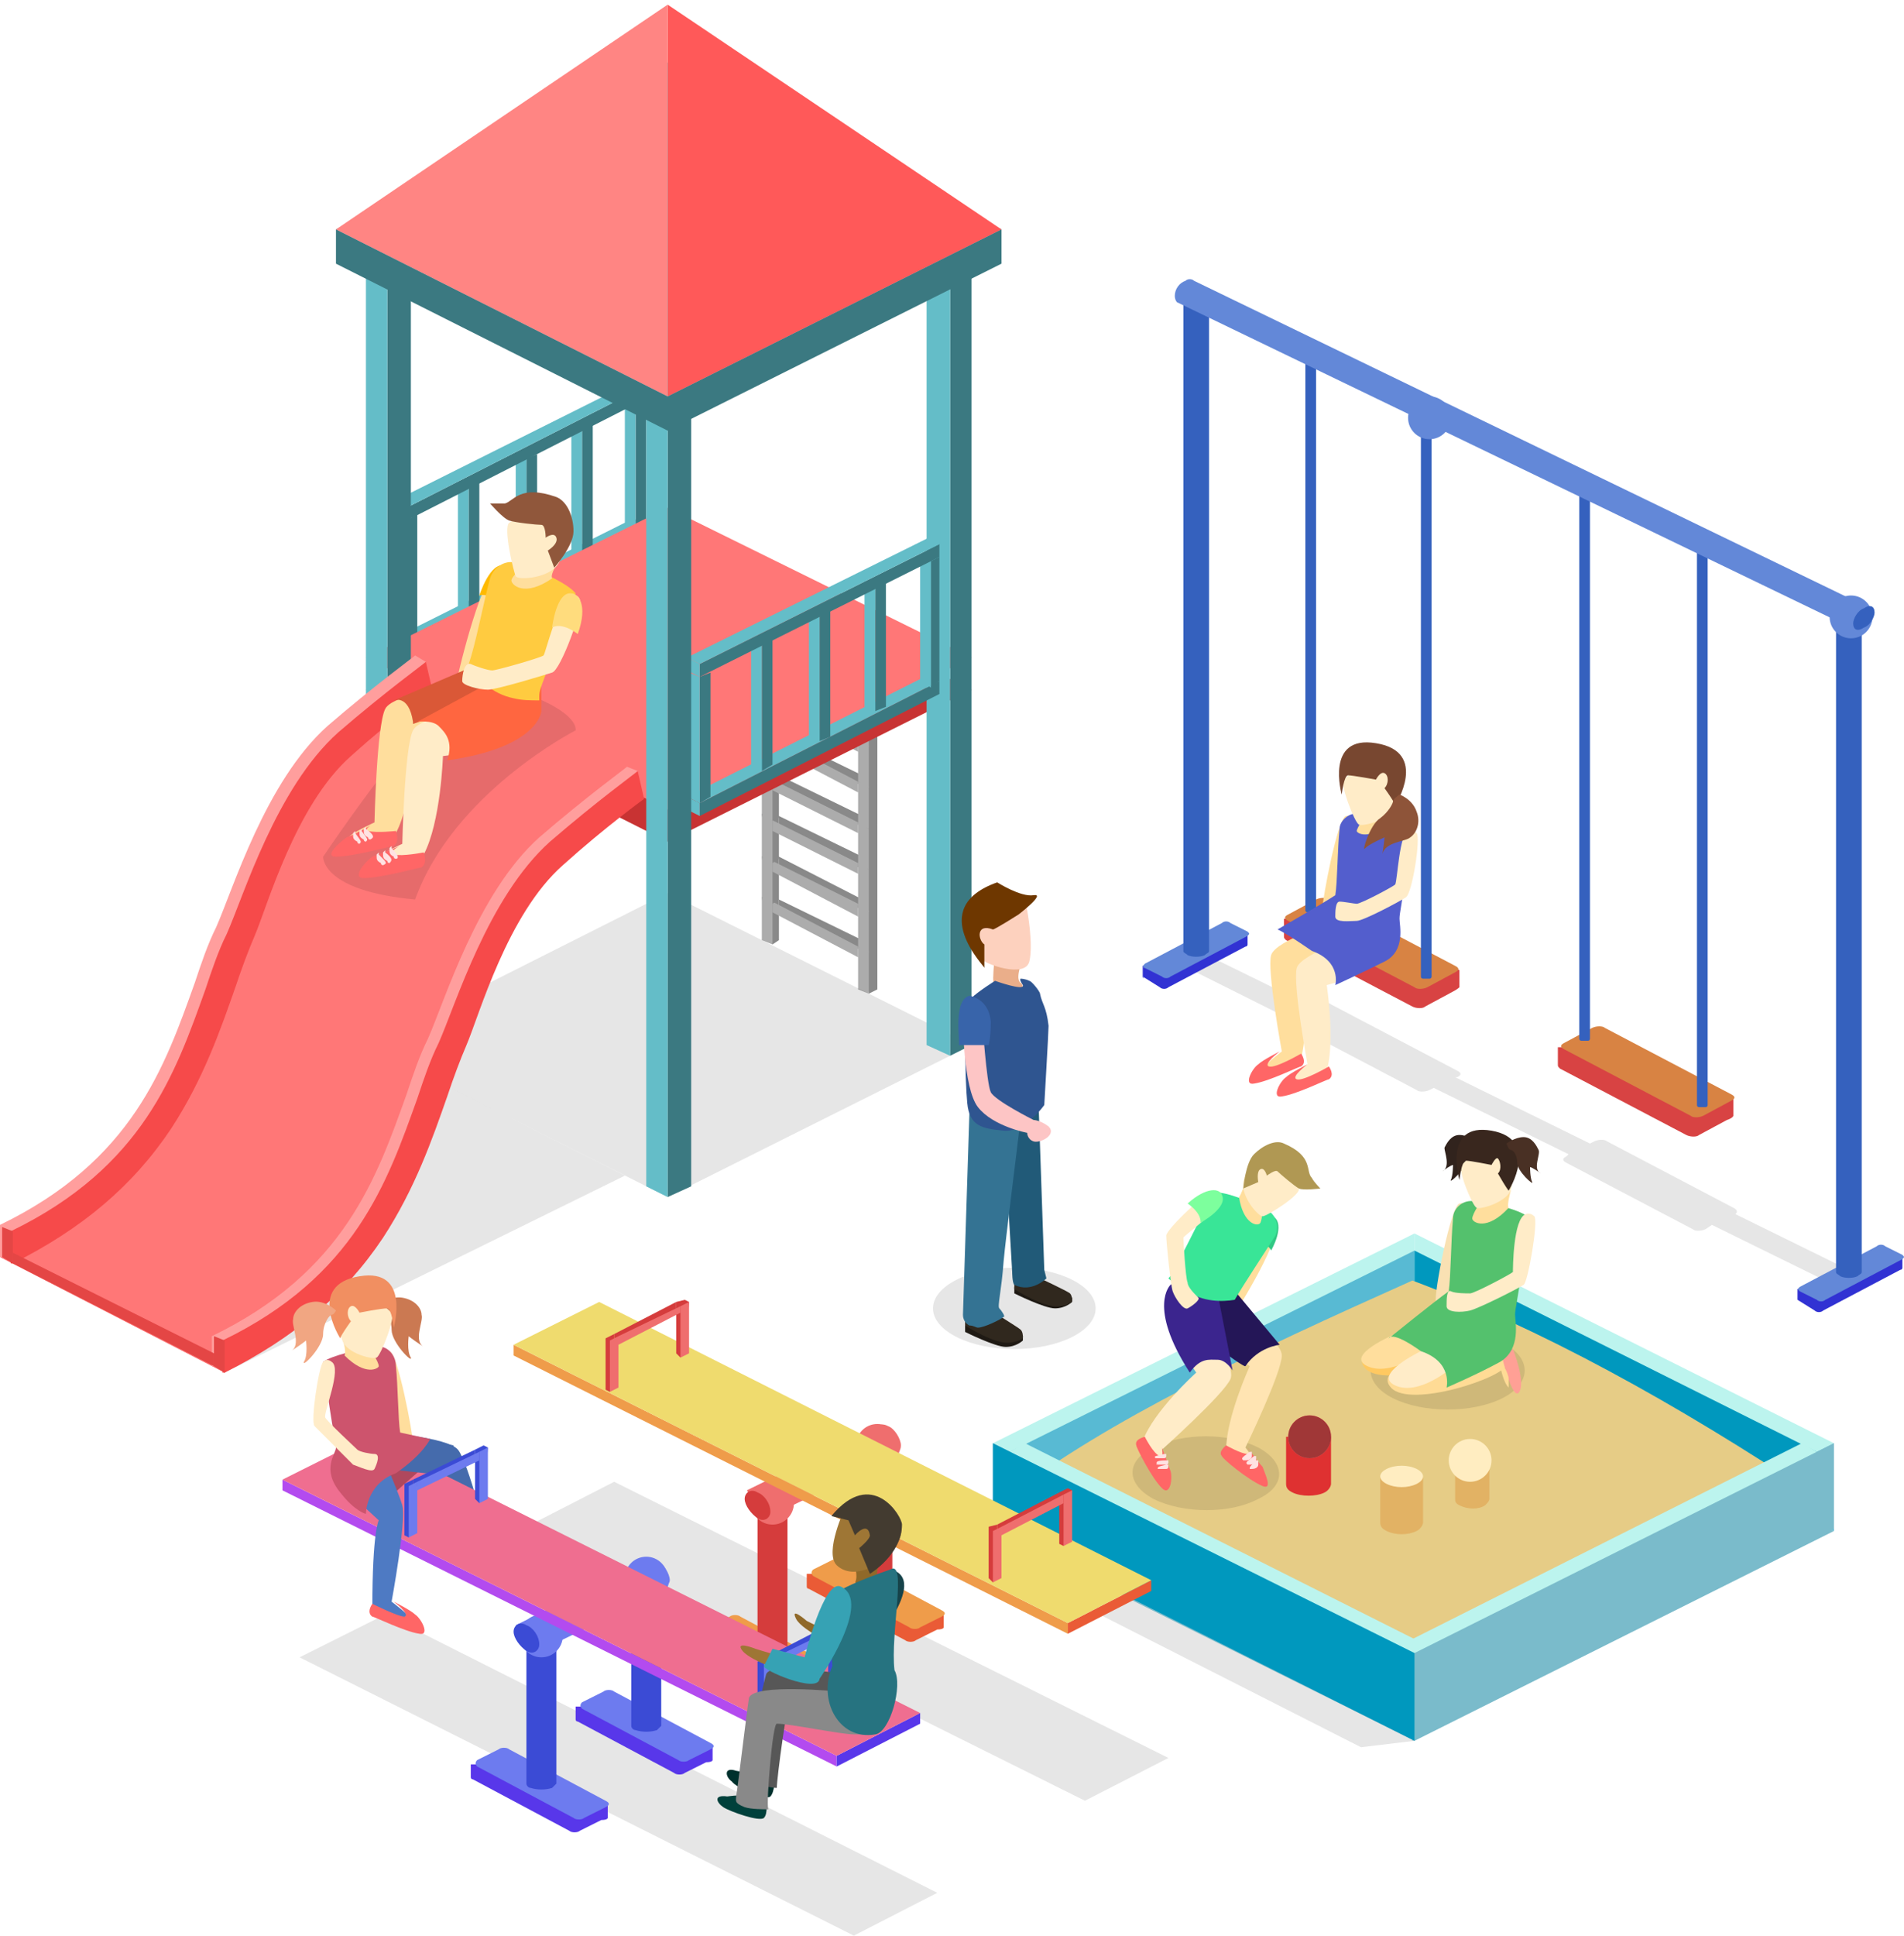 <?xml version="1.0" encoding="UTF-8" standalone="no"?>
<svg
   xmlns:dc="http://purl.org/dc/elements/1.1/"
   xmlns:cc="http://creativecommons.org/ns#"
   xmlns:rdf="http://www.w3.org/1999/02/22-rdf-syntax-ns#"
   xmlns:svg="http://www.w3.org/2000/svg"
   xmlns="http://www.w3.org/2000/svg"
   xmlns:sodipodi="http://sodipodi.sourceforge.net/DTD/sodipodi-0.dtd"
   xmlns:inkscape="http://www.inkscape.org/namespaces/inkscape"
   width="1067.7"
   height="1085"
   viewBox="0 0 1067.7 1085"
   id="svg2"
   version="1.1"
   inkscape:version="0.91 r13725"
   sodipodi:docname="playground-EPA.svg">
  <defs
     id="defs902" />
  <sodipodi:namedview
     pagecolor="#ffffff"
     bordercolor="#666666"
     borderopacity="1"
     objecttolerance="10"
     gridtolerance="10"
     guidetolerance="10"
     inkscape:pageopacity="0"
     inkscape:pageshadow="2"
     inkscape:window-width="1916"
     inkscape:window-height="1035"
     id="namedview900"
     showgrid="false"
     fit-margin-top="0"
     fit-margin-left="0"
     fit-margin-right="0"
     fit-margin-bottom="0"
     inkscape:zoom="0.48245331"
     inkscape:cx="528.72213"
     inkscape:cy="431.86686"
     inkscape:window-x="4"
     inkscape:window-y="1"
     inkscape:window-maximized="1"
     inkscape:current-layer="g5591" />
  <g
     id="g4"
     transform="matrix(6,0,0,6,262.725,272)"
     style="fill:none">
    <g
       transform="translate(13,59)"
       id="g640">
      <g
         transform="translate(21,10)"
         id="g790" />
    </g>
    <g
       id="g5144">
      <g
         id="g5591">
        <g
           transform="translate(44,52)"
           id="g484">
          <g
             transform="translate(3,0)"
             id="g506">
            <g
               transform="translate(0,5)"
               id="g508" />
          </g>
        </g>
        <g
           id="g6113"
           transform="matrix(2,0,0,2,-45.188,-45.3)">
          <g
             id="g6"
             transform="translate(54,13)">
            <g
               id="g8"
               transform="translate(6,2)">
              <g
                 id="g10"
                 transform="translate(0,26)">
                <path
                   style="fill:#d84343"
                   inkscape:connector-curvature="0"
                   id="path12"
                   d="m 8.9,5.1 0,-0.8 -6,-2.4 -0.1,0 C 2.6,1.8 2.3,1.8 2.2,1.9 l -0.1,0 -1.4,0 0,0.8 0,0 c 0,0.1 0,0.1 0.1,0.2 L 6.7,6 C 6.9,6.1 7.2,6.1 7.3,6 L 8.6,5.3 C 8.8,5.2 8.9,5.1 8.9,5.1 Z" />
                <path
                   style="fill:#d88343"
                   inkscape:connector-curvature="0"
                   id="path14"
                   d="M 8.7,4.4 7.4,5.1 C 7.2,5.2 6.9,5.2 6.8,5.1 L 0.9,2 C 0.7,1.9 0.7,1.8 0.9,1.7 L 2.2,1 C 2.4,0.9 2.7,0.9 2.8,1 l 5.9,3.1 c 0.2,0.1 0.2,0.2 0,0.3 z" />
              </g>
              <g
                 id="g16"
                 transform="translate(6,4)">
                <path
                   style="fill:#3561be"
                   inkscape:connector-curvature="0"
                   id="path18"
                   d="m 1.6,0.5 0,26.1 c 0,0 0,0.1 -0.1,0.1 -0.1,0 -0.2,0 -0.3,0 0,0 -0.1,0 -0.1,-0.1 l 0,-26.1 0.5,0 z" />
                <circle
                   style="fill:#6388d8"
                   r="1"
                   id="ellipse20"
                   cy="0.5"
                   cx="1.5" />
              </g>
              <g
                 id="g22"
                 transform="translate(1,0)">
                <path
                   style="fill:#3561be"
                   inkscape:connector-curvature="0"
                   id="path24"
                   d="m 1.2,1.4 0,26.1 c 0,0 0,0.1 -0.1,0.1 -0.1,0 -0.2,0 -0.3,0 0,0 -0.1,0 -0.1,-0.1 l 0,-26.1 0.5,0 z" />
                <path
                   style="fill:#6388d8"
                   inkscape:connector-curvature="0"
                   id="path26"
                   d="m 0.9,1.4 c 0.1,0 0.2,0 0.3,0 0.1,0 0.1,0.1 0,0.1 -0.1,0 -0.2,0 -0.3,0 -0.1,0 -0.1,-0.1 0,-0.1 z" />
              </g>
            </g>
            <g
               id="g28"
               transform="translate(1,8)">
              <g
                 id="g30"
                 transform="translate(0,23)">
                <path
                   style="fill:#d84343"
                   inkscape:connector-curvature="0"
                   id="path32"
                   d="m 26.7,8.1 0,-0.8 -6,-2.4 -0.1,0 C 20.4,4.8 20.1,4.8 20,4.9 l -0.1,0 -1.4,0 0,0.8 0,0 c 0,0.1 0,0.1 0.1,0.2 L 24.5,9 c 0.2,0.1 0.5,0.1 0.6,0 l 1.3,-0.7 c 0.3,-0.1 0.3,-0.2 0.3,-0.2 z" />
                <path
                   style="fill:#d88343"
                   inkscape:connector-curvature="0"
                   id="path34"
                   d="m 26.6,7.4 -1.3,0.7 c -0.2,0.1 -0.5,0.1 -0.6,0 L 18.8,5 C 18.6,4.9 18.6,4.8 18.8,4.7 L 20.1,4 c 0.2,-0.1 0.5,-0.1 0.6,0 l 5.9,3.1 c 0.2,0.1 0.2,0.2 0,0.3 z" />
                <path
                   style="opacity:0.1;fill:#000000"
                   inkscape:connector-curvature="0"
                   id="path36"
                   d="m 5.8,3.5 0,0 L 0.8,1 1.9,0.5 7,3 7.3,2.9 C 7.5,2.8 7.8,2.8 7.9,2.9 L 13.8,6 c 0.2,0.1 0.2,0.2 0,0.3 l -0.1,0 6.3,3.1 0.2,-0.1 c 0.2,-0.1 0.5,-0.1 0.6,0 l 5.9,3.1 c 0.2,0.1 0.2,0.2 0.1,0.3 l 5.9,2.9 -1.1,0.5 -5.9,-2.9 -0.3,0.2 c -0.2,0.1 -0.5,0.1 -0.6,0 l -5.9,-3.1 c -0.2,-0.1 -0.2,-0.2 0,-0.3 L 19,9.9 12.7,6.8 12.5,6.9 C 12.3,7 12,7 11.9,6.9 L 6,3.8 C 5.6,3.7 5.6,3.6 5.8,3.5 Z" />
              </g>
              <g
                 id="g38"
                 transform="translate(24,3)">
                <path
                   style="fill:#3561be"
                   inkscape:connector-curvature="0"
                   id="path40"
                   d="m 1.5,1.5 0,26.1 c 0,0 0,0.1 -0.1,0.1 -0.1,0 -0.2,0 -0.3,0 0,0 -0.1,0 -0.1,-0.1 l 0,-26.1 0.5,0 z" />
                <path
                   style="fill:#6388d8"
                   inkscape:connector-curvature="0"
                   id="path42"
                   d="m 1.2,1.4 c 0.1,0 0.2,0 0.3,0 0.1,0 0.1,0.1 0,0.1 -0.1,0 -0.2,0 -0.3,0 -0.1,0 -0.1,-0.1 0,-0.1 z" />
              </g>
              <g
                 id="g44"
                 transform="translate(19,0)">
                <path
                   style="fill:#3561be"
                   inkscape:connector-curvature="0"
                   id="path46"
                   d="m 1,1.4 0,26.1 c 0,0 0,0.1 -0.1,0.1 -0.1,0 -0.2,0 -0.3,0 0,0 -0.1,0 -0.1,-0.1 l 0,-26.1 0.5,0 z" />
                <path
                   style="fill:#6388d8"
                   inkscape:connector-curvature="0"
                   id="path48"
                   d="m 0.7,1.3 c 0.1,0 0.2,0 0.3,0 0.1,0 0.1,0.1 0,0.1 -0.1,0 -0.2,0 -0.3,0 -0.1,0 -0.1,0 0,-0.1 z" />
              </g>
            </g>
            <g
               id="g50"
               transform="translate(30,15)">
              <g
                 id="g52"
                 transform="translate(0,30)">
                <path
                   style="fill:#3132d3"
                   inkscape:connector-curvature="0"
                   id="path54"
                   d="m 0.7,2.7 0,-0.5 3.6,-1.5 0,0 c 0.1,-0.1 0.3,-0.1 0.4,0 l 0,0 0.9,0 0,0.5 0,0 c 0,0 0,0.1 -0.1,0.1 L 1.9,3.2 C 1.8,3.3 1.6,3.3 1.5,3.2 L 0.7,2.7 c 0,0.1 0,0 0,0 z" />
                <path
                   style="fill:#6388d8"
                   inkscape:connector-curvature="0"
                   id="path56"
                   d="M 0.8,2.3 1.6,2.7 C 1.7,2.8 1.9,2.8 2,2.7 L 5.6,0.8 C 5.7,0.7 5.7,0.7 5.6,0.6 L 4.8,0.2 C 4.7,0.1 4.5,0.1 4.4,0.2 L 0.8,2.1 c -0.1,0.1 -0.1,0.1 0,0.2 z" />
              </g>
              <g
                 id="g58"
                 transform="translate(2,0)">
                <path
                   style="fill:#3561be"
                   inkscape:connector-curvature="0"
                   id="path60"
                   d="m 1.7,0.8 0,30.6 c 0,0.1 -0.1,0.1 -0.2,0.2 -0.2,0.1 -0.6,0.1 -0.8,0 C 0.6,31.5 0.5,31.5 0.5,31.4 l 0,-30.6 1.2,0 z" />
                <circle
                   style="fill:#6388d8"
                   r="1"
                   id="ellipse62"
                   cy="0.8"
                   cx="1.2" />
              </g>
            </g>
            <g
               id="g64"
               transform="translate(0,30)">
              <path
                 style="fill:#3132d3"
                 inkscape:connector-curvature="0"
                 id="path66"
                 d="m 0.1,2.6 0,-0.5 3.6,-1.5 0,0 C 3.8,0.5 4,0.5 4.1,0.6 l 0,0 0.9,0 0,0.5 0,0 c 0,0 0,0.1 -0.1,0.1 L 1.3,3.1 C 1.2,3.2 1,3.2 0.9,3.1 L 0.1,2.6 c 0.1,0.1 0,0.1 0,0 z" />
              <path
                 style="fill:#6388d8"
                 inkscape:connector-curvature="0"
                 id="path68"
                 d="M 0.2,2.2 1,2.6 c 0.1,0.1 0.3,0.1 0.4,0 L 5,0.7 C 5.1,0.6 5.1,0.6 5,0.5 L 4.2,0.1 C 4.1,0 3.9,0 3.8,0.1 L 0.2,2 c -0.1,0.1 -0.1,0.2 0,0.2 z" />
            </g>
            <g
               id="g70"
               transform="translate(2,0)">
              <path
                 style="fill:#3561be"
                 inkscape:connector-curvature="0"
                 id="path72"
                 d="m 1.2,0.8 0,30.6 c 0,0.1 -0.1,0.1 -0.2,0.2 -0.2,0.1 -0.6,0.1 -0.8,0 C 0.1,31.5 0,31.5 0,31.4 l 0,-30.6 1.2,0 z" />
              <path
                 style="fill:#6388d8"
                 inkscape:connector-curvature="0"
                 id="path74"
                 d="M 0.2,0.6 C 0.4,0.5 0.8,0.5 1,0.6 1.2,0.7 1.2,0.9 1,1 0.8,1.1 0.4,1.1 0.2,1 0,0.9 0,0.7 0.2,0.6 Z" />
            </g>
            <g
               id="g76"
               transform="translate(1,0)">
              <path
                 style="fill:#6388d8"
                 inkscape:connector-curvature="0"
                 id="path78"
                 d="M 0.6,0.8 C 0.6,0.5 0.8,0.2 1.1,0.1 1.2,0 1.4,0 1.5,0.1 l 0,0 31.6,15.3 -0.7,1 -31.7,-15.3 0,0 C 0.7,1.1 0.6,1 0.6,0.8 Z" />
              <path
                 style="fill:#3561be"
                 inkscape:connector-curvature="0"
                 id="path80"
                 d="m 32.3,16.1 c 0,0.3 0.2,0.4 0.5,0.2 0.3,-0.1 0.5,-0.5 0.5,-0.7 0,-0.3 -0.2,-0.4 -0.5,-0.2 -0.3,0.1 -0.5,0.5 -0.5,0.7 z" />
            </g>
            <g
               id="g82"
               transform="translate(5,21)">
              <path
                 style="fill:#ffde9d"
                 inkscape:connector-curvature="0"
                 id="path84"
                 d="M 4.6,4.1 C 4.2,4.2 3.5,8 3.5,8.4 3.6,8.8 4,9.3 4,9.3 4,9.3 6.7,3.7 4.6,4.1 Z" />
              <g
                 id="g86"
                 transform="translate(0,9)">
                <path
                   style="fill:#ffde9d"
                   inkscape:connector-curvature="0"
                   id="path88"
                   d="M 3.2,2.2 2.5,2.4 c 0,0 0.4,2.6 0,4 C 1.6,6.9 0.7,7.1 0.7,6.9 0.8,6.7 1.6,6.1 1.6,6.1 1.6,6.1 0.9,2.3 1.1,1.6 1.3,0.9 4.2,0 4.2,0 l -1,2.2 z" />
                <path
                   style="fill:#ff6666"
                   inkscape:connector-curvature="0"
                   id="path90"
                   d="m 2.5,6.2 c 0,0 0.3,0.4 0,0.6 C 2.4,6.8 1,7.5 0.3,7.6 -0.2,7.7 0.2,6.9 0.5,6.7 0.7,6.5 1.5,6.1 1.5,6.1 1.5,6.1 0.7,6.7 1,6.8 1.3,6.9 2.5,6.2 2.5,6.2 Z" />
              </g>
              <g
                 id="g92"
                 transform="translate(1,9)">
                <path
                   style="fill:#ffecc8"
                   inkscape:connector-curvature="0"
                   id="path94"
                   d="M 3.4,2.8 2.7,3 c 0,0 0.4,2.6 0,4 C 1.8,7.5 0.9,7.7 0.9,7.5 1,7.3 1.8,6.7 1.8,6.7 1.8,6.7 1.1,2.9 1.3,2.2 1.5,1.5 4.4,0.6 4.4,0.6 l -1,2.2 z" />
                <path
                   style="fill:#ff6666"
                   inkscape:connector-curvature="0"
                   id="path96"
                   d="m 2.8,6.8 c 0,0 0.3,0.4 0,0.6 C 2.7,7.4 1.3,8.1 0.6,8.2 0.1,8.3 0.5,7.5 0.8,7.3 1,7.1 1.8,6.7 1.8,6.7 1.8,6.7 1,7.3 1.3,7.4 1.6,7.5 2.8,6.8 2.8,6.8 Z" />
              </g>
              <path
                 style="fill:#535ecd"
                 inkscape:connector-curvature="0"
                 id="path98"
                 d="M 5.2,4 C 6,4.1 7.3,4.4 7.7,4.7 7.2,8.4 7.1,8.6 7.1,8.9 c 0,0.3 0.3,1.5 -0.7,2 C 5.4,11.4 4.1,12 4.1,12 4.1,12 4.4,10.9 3,10.4 1.7,9.5 1.4,9.4 1.4,9.4 1.4,9.4 3.5,8.2 4.1,7.8 4.2,7.2 4.2,5.6 4.3,4.7 4.3,4.3 4.8,3.9 5.2,4 Z" />
              <path
                 style="fill:#ffde9d"
                 inkscape:connector-curvature="0"
                 id="path100"
                 d="m 6.8,3.5 c 0,0 -0.2,0.6 -0.1,0.8 -1,1 -1.6,0.6 -1.6,0.5 C 5.1,4.7 5.5,4 5.5,4 L 5.4,3.1 6.8,3.5 Z" />
              <path
                 style="fill:#ffecc8"
                 inkscape:connector-curvature="0"
                 id="path102"
                 d="M 4.5,2.4 C 4.3,2.6 5,4.4 5.2,4.5 5.4,4.6 6.6,4.3 6.8,3.7 7.1,3 7.2,-0.2 4.5,2.4 Z" />
              <path
                 style="fill:#784730"
                 inkscape:connector-curvature="0"
                 id="path104"
                 d="M 6,2.4 C 6,2.4 6.2,2 6.4,2.1 6.6,2.2 6.6,2.6 6.4,2.8 6.9,3.5 6.9,3.6 6.9,3.6 6.9,3.6 8.5,1.1 6,0.7 3.6,0.3 4.4,3.1 4.4,3.1 4.4,3.1 4.5,2.2 4.7,2.2 4.9,2.2 6,2.4 6,2.4 Z" />
              <path
                 style="fill:#ffecc8"
                 inkscape:connector-curvature="0"
                 id="path106"
                 d="m 7.5,4.8 c 0,0 0.2,-0.1 0.4,0.1 C 8.1,5.1 7.7,7.7 7.4,7.9 7.1,8.1 5.4,9 5.1,9 4.8,9 4.1,9.1 4.1,8.8 4.1,8.6 4.1,8.1 4.3,8.1 4.5,8.1 5,8.2 5.1,8.2 5.3,8.2 6.8,7.4 6.9,7.3 7,7.1 7.1,4.9 7.5,4.8 Z" />
              <path
                 style="fill:#8e5439"
                 inkscape:connector-curvature="0"
                 id="path108"
                 d="m 7.1,3.1 c 0,0 0.6,0.2 0.8,0.8 0.2,0.5 0,1 -0.3,1.2 C 7.4,5.3 6.4,5.3 6.3,5.9 6.4,5.2 6.4,5.1 6.4,5.1 6.4,5.1 5.7,5.4 5.5,5.6 5.3,5.9 5.7,4.5 6.2,4.2 6.6,3.9 6.8,3.5 6.8,3.4 6.8,3.3 7.1,3.1 7.1,3.1 Z" />
            </g>
          </g>
          <g
             id="g110"
             transform="translate(36,26)">
            <g
               id="g112"
               transform="translate(0,15)">
              <g
                 style="fill:#898989"
                 id="g114">
                <polygon
                   id="polygon116"
                   points="5.2,5 5.3,5.4 5.7,5.2 5.7,3.2 5.2,3 " />
                <polygon
                   id="polygon118"
                   points="1.1,2.9 1.1,1 0.6,0.7 0.3,0.9 0.6,2.7 0.8,3.1 " />
                <polygon
                   id="polygon120"
                   points="1.1,1 1.1,1.5 5.2,3.5 5.2,3 " />
              </g>
              <g
                 style="fill:#acacac"
                 id="g122">
                <polygon
                   id="polygon124"
                   points="4.8,5.2 5.3,5.4 5.3,3.4 4.8,3.2 " />
                <polygon
                   id="polygon126"
                   points="0.3,2.9 0.8,3.1 0.8,1.1 0.3,0.9 " />
                <polygon
                   id="polygon128"
                   points="0.8,1.1 0.8,1.6 4.8,3.7 4.8,3.2 " />
              </g>
            </g>
            <g
               id="g130"
               transform="translate(0,13)">
              <g
                 style="fill:#898989"
                 id="g132">
                <polygon
                   id="polygon134"
                   points="5.2,5.1 5.3,5.5 5.7,5.3 5.7,3.3 5.2,3.1 " />
                <polygon
                   id="polygon136"
                   points="1.1,3 1.1,1 0.6,0.8 0.3,1 0.6,2.8 0.8,3.2 " />
                <polygon
                   id="polygon138"
                   points="1.1,1 1.1,1.5 5.2,3.6 5.2,3.1 " />
              </g>
              <g
                 style="fill:#acacac"
                 id="g140"
                 transform="translate(0,1)">
                <polygon
                   id="polygon142"
                   points="4.8,4.2 5.3,4.5 5.3,2.5 4.8,2.2 " />
                <polygon
                   id="polygon144"
                   points="0.3,1.9 0.8,2.2 0.8,0.2 0.3,0 " />
                <polygon
                   id="polygon146"
                   points="0.8,0.2 0.8,0.7 4.8,2.8 4.8,2.2 " />
              </g>
            </g>
            <g
               id="g148"
               transform="translate(0,11)">
              <g
                 style="fill:#898989"
                 id="g150">
                <polygon
                   id="polygon152"
                   points="5.2,5.1 5.3,5.6 5.7,5.4 5.7,3.4 5.2,3.1 " />
                <polygon
                   id="polygon154"
                   points="1.1,3.1 1.1,1.1 0.6,0.9 0.3,1 0.6,2.8 0.8,3.3 " />
                <polygon
                   id="polygon156"
                   points="1.1,1.1 1.1,1.6 5.2,3.7 5.2,3.1 " />
              </g>
              <g
                 style="fill:#acacac"
                 id="g158"
                 transform="translate(0,1)">
                <polygon
                   id="polygon160"
                   points="4.8,4.3 5.3,4.6 5.3,2.6 4.8,2.3 " />
                <polygon
                   id="polygon162"
                   points="0.3,2 0.8,2.3 0.8,0.3 0.3,0 " />
                <polygon
                   id="polygon164"
                   points="0.8,0.3 0.8,0.8 4.8,2.8 4.8,2.3 " />
              </g>
            </g>
            <g
               id="g166"
               transform="translate(0,9)">
              <g
                 style="fill:#898989"
                 id="g168">
                <polygon
                   id="polygon170"
                   points="5.2,5.2 5.3,5.6 5.7,5.5 5.7,3.5 5.2,3.2 " />
                <polygon
                   id="polygon172"
                   points="1.1,3.2 1.1,1.2 0.6,0.9 0.3,1.1 0.6,2.9 0.8,3.3 " />
                <polygon
                   id="polygon174"
                   points="1.1,1.2 1.1,1.7 5.2,3.7 5.2,3.2 " />
              </g>
              <g
                 style="fill:#acacac"
                 id="g176"
                 transform="translate(0,1)">
                <polygon
                   id="polygon178"
                   points="4.8,4.4 5.3,4.6 5.3,2.7 4.8,2.4 " />
                <polygon
                   id="polygon180"
                   points="0.3,2.1 0.8,2.3 0.8,0.4 0.3,0.1 " />
                <polygon
                   id="polygon182"
                   points="0.8,0.4 0.8,0.9 4.8,2.9 4.8,2.4 " />
              </g>
            </g>
            <g
               id="g184"
               transform="translate(0,8)">
              <g
                 style="fill:#898989"
                 id="g186">
                <polygon
                   id="polygon188"
                   points="5.2,4.3 5.3,4.7 5.7,4.5 5.7,2.6 5.2,2.3 " />
                <polygon
                   id="polygon190"
                   points="1.1,2.3 1.1,0.3 0.6,0 0.3,0.2 0.6,2 0.8,2.4 " />
                <polygon
                   id="polygon192"
                   points="1.1,0.3 1.1,0.8 5.2,2.8 5.2,2.3 " />
              </g>
              <g
                 style="fill:#acacac"
                 id="g194">
                <polygon
                   id="polygon196"
                   points="4.8,4.5 5.3,4.7 5.3,2.7 4.8,2.5 " />
                <polygon
                   id="polygon198"
                   points="0.3,2.2 0.8,2.4 0.8,0.4 0.3,0.2 " />
                <polygon
                   id="polygon200"
                   points="0.8,0.4 0.8,0.9 4.8,3 4.8,2.5 " />
              </g>
            </g>
            <g
               id="g202"
               transform="translate(0,6)">
              <g
                 style="fill:#898989"
                 id="g204">
                <polygon
                   id="polygon206"
                   points="5.2,4.4 5.3,4.8 5.7,4.6 5.7,2.6 5.2,2.4 " />
                <polygon
                   id="polygon208"
                   points="1.1,2.3 1.1,0.3 0.6,0.1 0.3,0.3 0.6,2.1 0.8,2.5 " />
                <polygon
                   id="polygon210"
                   points="1.1,0.3 1.1,0.9 5.2,2.9 5.2,2.4 " />
              </g>
              <g
                 style="fill:#acacac"
                 id="g212">
                <polygon
                   id="polygon214"
                   points="4.8,4.5 5.3,4.8 5.3,2.8 4.8,2.6 " />
                <polygon
                   id="polygon216"
                   points="0.3,2.2 0.8,2.5 0.8,0.5 0.3,0.3 " />
                <polygon
                   id="polygon218"
                   points="0.8,0.5 0.8,1 4.8,3.1 4.8,2.6 " />
              </g>
            </g>
            <g
               id="g220"
               transform="translate(0,4)">
              <g
                 style="fill:#898989"
                 id="g222">
                <polygon
                   id="polygon224"
                   points="5.2,4.4 5.3,4.9 5.7,4.7 5.7,2.7 5.2,2.5 " />
                <polygon
                   id="polygon226"
                   points="1.1,2.4 1.1,0.4 0.6,0.2 0.3,0.3 0.6,2.2 0.8,2.6 " />
                <polygon
                   id="polygon228"
                   points="1.1,0.4 1.1,0.9 5.2,3 5.2,2.5 " />
              </g>
              <g
                 style="fill:#acacac"
                 id="g230">
                <polygon
                   id="polygon232"
                   points="4.8,4.6 5.3,4.9 5.3,2.9 4.8,2.6 " />
                <polygon
                   id="polygon234"
                   points="0.3,2.3 0.8,2.6 0.8,0.6 0.3,0.3 " />
                <polygon
                   id="polygon236"
                   points="0.8,0.6 0.8,1.1 4.8,3.1 4.8,2.6 " />
              </g>
            </g>
            <g
               id="g238"
               transform="translate(0,2)">
              <g
                 style="fill:#898989"
                 id="g240">
                <polygon
                   id="polygon242"
                   points="5.2,4.5 5.3,4.9 5.7,4.8 5.7,2.8 5.2,2.5 " />
                <polygon
                   id="polygon244"
                   points="1.1,2.5 1.1,0.5 0.6,0.2 0.3,0.4 0.6,2.2 0.8,2.7 " />
                <polygon
                   id="polygon246"
                   points="1.1,0.5 1.1,1 5.2,3 5.2,2.5 " />
              </g>
              <g
                 style="fill:#acacac"
                 id="g248">
                <polygon
                   id="polygon250"
                   points="4.8,4.7 5.3,4.9 5.3,3 4.8,2.7 " />
                <polygon
                   id="polygon252"
                   points="0.3,2.4 0.8,2.7 0.8,0.7 0.3,0.4 " />
                <polygon
                   id="polygon254"
                   points="0.8,0.7 0.8,1.2 4.8,3.2 4.8,2.7 " />
              </g>
            </g>
            <g
               style="fill:#898989"
               id="g256">
              <polygon
                 id="polygon258"
                 points="5.2,4.6 5.3,5 5.7,4.8 5.7,2.9 5.2,2.6 " />
              <polygon
                 id="polygon260"
                 points="1.1,2.6 1.1,0.6 0.6,0.3 0.3,0.5 0.6,2.3 0.8,2.7 " />
              <polygon
                 id="polygon262"
                 points="1.1,0.6 1.1,1.1 5.2,3.1 5.2,2.6 " />
            </g>
            <g
               style="fill:#acacac"
               id="g264">
              <polygon
                 id="polygon266"
                 points="4.8,4.8 5.3,5 5.3,3 4.8,2.8 " />
              <polygon
                 id="polygon268"
                 points="0.3,2.5 0.8,2.7 0.8,0.7 0.3,0.5 " />
              <polygon
                 id="polygon270"
                 points="0.8,0.7 0.8,1.3 4.8,3.3 4.8,2.8 " />
            </g>
          </g>
          <polygon
             style="opacity:0.1;fill:#000000"
             id="polygon272"
             points="11.2,64.1 29.9,54.9 19.4,49.6 0.8,58.7 " />
          <g
             id="g274"
             transform="translate(18,17)">
            <g
               id="g276"
               transform="translate(0,7)">
              <polygon
                 style="fill:#3b7981"
                 id="polygon278"
                 points="1.7,6.7 12.9,1.1 12.9,0.5 1.7,6.1 " />
              <polygon
                 style="fill:#64bdc8"
                 id="polygon280"
                 points="12.9,0.5 1.7,6.1 1.1,5.8 12.3,0.2 " />
              <polygon
                 style="fill:#64bdc8"
                 id="polygon282"
                 points="1.1,5.8 1.1,6.4 1.7,6.7 1.7,6.1 " />
            </g>
            <g
               id="g284"
               transform="translate(0,7)">
              <polygon
                 style="fill:#3b7981"
                 id="polygon286"
                 points="1.7,6.1 2.2,5.9 2.2,0 1.7,0.3 " />
              <polygon
                 style="fill:#64bdc8"
                 id="polygon288"
                 points="1.2,5.9 1.7,6.1 1.7,0.3 1.2,0 " />
            </g>
            <g
               id="g290"
               transform="translate(11,1)">
              <polygon
                 style="fill:#3b7981"
                 id="polygon292"
                 points="1.4,6.7 1.9,6.5 1.9,0.6 1.4,0.9 " />
              <polygon
                 style="fill:#64bdc8"
                 id="polygon294"
                 points="0.9,6.5 1.4,6.7 1.4,0.9 0.9,0.6 " />
            </g>
            <g
               id="g296"
               transform="translate(9,2)">
              <polygon
                 style="fill:#3b7981"
                 id="polygon298"
                 points="0.9,6.9 1.4,6.7 1.4,0.8 0.9,1 " />
              <polygon
                 style="fill:#64bdc8"
                 id="polygon300"
                 points="0.4,6.7 0.9,6.9 0.9,1 0.4,0.8 " />
            </g>
            <g
               id="g302"
               transform="translate(6,4)">
              <polygon
                 style="fill:#3b7981"
                 id="polygon304"
                 points="1.3,6.3 1.8,6 1.8,0.2 1.3,0.4 " />
              <polygon
                 style="fill:#64bdc8"
                 id="polygon306"
                 points="0.8,6 1.3,6.3 1.3,0.4 0.8,0.2 " />
            </g>
            <g
               id="g308"
               transform="translate(3,5)">
              <polygon
                 style="fill:#3b7981"
                 id="polygon310"
                 points="1.6,6.6 2.1,6.4 2.1,0.5 1.6,0.7 " />
              <polygon
                 style="fill:#64bdc8"
                 id="polygon312"
                 points="1.1,6.4 1.6,6.6 1.6,0.7 1.1,0.5 " />
            </g>
            <polygon
               style="fill:#3b7981"
               id="polygon314"
               points="1.7,7.3 12.9,1.6 12.9,1 1.7,6.7 " />
            <polygon
               style="fill:#64bdc8"
               id="polygon316"
               points="12.9,1 1.7,6.7 1.1,6.4 12.3,0.8 " />
            <polygon
               style="fill:#64bdc8"
               id="polygon318"
               points="1.1,6.4 1.1,7 1.7,7.3 1.7,6.7 " />
          </g>
          <polygon
             style="opacity:0.1;fill:#000000"
             id="polygon320"
             points="17.8,48.8 31.9,55.9 46.1,48.8 31.9,41.7 " />
          <g
             id="g322"
             transform="translate(17,23)">
            <polygon
               style="fill:#c83333"
               id="polygon324"
               points="0.8,9.2 14.9,16.3 29.1,9.2 14.9,2.1 " />
            <polygon
               style="fill:#ff7777"
               id="polygon326"
               points="0.8,7.7 14.9,14.8 29.1,7.7 14.9,0.7 " />
          </g>
          <g
             id="g328"
             transform="translate(44,11)">
            <polygon
               style="fill:#3b7981"
               id="polygon330"
               points="1.1,38.3 2.1,37.8 2.1,0.8 1.1,1.3 " />
            <polygon
               style="fill:#c6efdd"
               id="polygon332"
               points="0,0.8 1.1,1.3 2.1,0.8 1.1,0.2 " />
            <polygon
               style="fill:#64bdc8"
               id="polygon334"
               points="0,37.8 1.1,38.3 1.1,1.3 0,0.8 " />
          </g>
          <g
             id="g336"
             transform="translate(32,25)">
            <g
               id="g338"
               transform="translate(0,6)">
              <polygon
                 style="fill:#3b7981"
                 id="polygon340"
                 points="1.4,7.1 12.6,1.4 12.6,0.8 1.4,6.5 " />
              <polygon
                 style="fill:#64bdc8"
                 id="polygon342"
                 points="12.6,0.8 1.4,6.5 0.8,6.2 12.1,0.5 " />
              <polygon
                 style="fill:#64bdc8"
                 id="polygon344"
                 points="0.8,6.2 0.8,6.8 1.4,7.1 1.4,6.5 " />
            </g>
            <g
               id="g346"
               transform="translate(0,6)">
              <polygon
                 style="fill:#3b7981"
                 id="polygon348"
                 points="1.4,6.5 1.9,6.2 1.9,0.4 1.4,0.6 " />
              <polygon
                 style="fill:#64bdc8"
                 id="polygon350"
                 points="0.9,6.2 1.4,6.5 1.4,0.6 0.9,0.4 " />
            </g>
            <g
               id="g352"
               transform="translate(11,1)">
              <polygon
                 style="fill:#3b7981"
                 id="polygon354"
                 points="1.2,6.1 1.6,5.8 1.6,0 1.2,0.2 " />
              <polygon
                 style="fill:#64bdc8"
                 id="polygon356"
                 points="0.7,5.8 1.2,6.1 1.2,0.2 0.7,0 " />
            </g>
            <g
               id="g358"
               transform="translate(8,2)">
              <polygon
                 style="fill:#3b7981"
                 id="polygon360"
                 points="1.6,6.2 2.1,6 2.1,0.1 1.6,0.4 " />
              <polygon
                 style="fill:#64bdc8"
                 id="polygon362"
                 points="1.1,6 1.6,6.2 1.6,0.4 1.1,0.1 " />
            </g>
            <g
               id="g364"
               transform="translate(6,3)">
              <polygon
                 style="fill:#3b7981"
                 id="polygon366"
                 points="1,6.6 1.5,6.4 1.5,0.5 1,0.7 " />
              <polygon
                 style="fill:#64bdc8"
                 id="polygon368"
                 points="0.5,6.4 1,6.6 1,0.7 0.5,0.5 " />
            </g>
            <g
               id="g370"
               transform="translate(3,4)">
              <polygon
                 style="fill:#3b7981"
                 id="polygon372"
                 points="1.3,7 1.8,6.7 1.8,0.8 1.3,1.1 " />
              <polygon
                 style="fill:#64bdc8"
                 id="polygon374"
                 points="0.8,6.7 1.3,7 1.3,1.1 0.8,0.8 " />
            </g>
            <polygon
               style="fill:#3b7981"
               id="polygon376"
               points="1.4,6.6 12.6,1 12.6,0.4 1.4,6 " />
            <polygon
               style="fill:#64bdc8"
               id="polygon378"
               points="12.6,0.4 1.4,6 0.8,5.7 12.1,0.1 " />
            <polygon
               style="fill:#64bdc8"
               id="polygon380"
               points="0.8,5.7 0.8,6.3 1.4,6.6 1.4,6 " />
          </g>
          <g
             id="g382"
             transform="translate(30,17)">
            <polygon
               style="fill:#3b7981"
               id="polygon384"
               points="1.9,38.9 3,38.4 3,1.3 1.9,1.9 " />
            <polygon
               style="fill:#c6efdd"
               id="polygon386"
               points="0.9,1.3 1.9,1.9 3,1.3 1.9,0.8 " />
            <polygon
               style="fill:#64bdc8"
               id="polygon388"
               points="0.9,38.4 1.9,38.9 1.9,1.9 0.9,1.3 " />
          </g>
          <g
             id="g390"
             transform="translate(17,11)">
            <polygon
               style="fill:#3b7981"
               id="polygon392"
               points="1.8,38.3 2.9,37.8 2.9,0.8 1.8,1.3 " />
            <polygon
               style="fill:#c6efdd"
               id="polygon394"
               points="0.8,0.8 1.8,1.3 2.9,0.8 1.8,0.2 " />
            <polygon
               style="fill:#64bdc8"
               id="polygon396"
               points="0.8,37.8 1.8,38.3 1.8,1.3 0.8,0.8 " />
          </g>
          <g
             id="g398"
             transform="translate(0,30)">
            <path
               style="fill:#ff7777"
               inkscape:connector-curvature="0"
               id="path400"
               d="M 11.2,34.1 0.7,28.7 c 0,0 6.8,-4.5 8.2,-8.5 1.3,-4 2.6,-14.1 11.5,-18.3 10.2,5 10.2,5 10.2,5 0,0 -3.1,1.8 -5.3,4.7 -1.6,2.1 -2.2,5.3 -2.9,6.8 -1.9,3.6 -3.9,9.4 -4.9,10.2 -1,1 -6.3,5.5 -6.3,5.5 z" />
            <path
               style="fill:#ff7777"
               inkscape:connector-curvature="0"
               id="path402"
               d="M 11.2,34.1 0.7,28.7 c 0,0 6.8,-4.5 8.2,-8.5 1.3,-4 2.6,-14.1 11.5,-18.3 10.2,5 10.2,5 10.2,5 0,0 -3,1.6 -5.1,4.5 -1.6,2.1 -2.3,5.5 -3.1,7 -1.9,3.6 -3.9,9.4 -4.9,10.2 -1,1 -6.3,5.5 -6.3,5.5 z" />
            <path
               style="fill:#ff9e9d"
               inkscape:connector-curvature="0"
               id="path404"
               d="m 10.7,33.8 c 3.2,-1.6 5.6,-3.6 7.4,-6.3 1.5,-2.3 2.3,-4.6 3,-6.6 0.3,-0.9 0.6,-1.7 0.9,-2.4 0.6,-1.4 1.9,-6.1 4.5,-8.4 C 28.5,8.3 30.3,7 30.3,7 L 30.5,6 30,5.8 c -0.1,0.1 -1.9,1.4 -4.1,3.3 -2.9,2.6 -4.4,7.6 -5.2,9.4 -0.4,0.8 -0.7,1.7 -1,2.6 -1.4,3.9 -2.9,8.3 -9.1,11.3 l 0,1.4 0.1,0 z" />
            <path
               style="fill:#f64a4a"
               inkscape:connector-curvature="0"
               id="path406"
               d="m 11.2,34.1 c 3.2,-1.6 5.6,-3.6 7.4,-6.3 1.5,-2.3 2.3,-4.6 3,-6.6 0.3,-0.9 0.6,-1.7 0.9,-2.4 0.6,-1.4 1.9,-6.1 4.5,-8.4 2,-1.8 3.8,-3.1 3.8,-3.1 L 30.5,6 c -0.1,0.1 -1.9,1.4 -4.1,3.3 -2.9,2.6 -4.4,7.6 -5.2,9.4 -0.4,0.8 -0.7,1.7 -1,2.6 -1.4,3.9 -2.9,8.3 -9.1,11.3 l 0,1.5 0.1,0 z" />
            <path
               style="fill:#ff9e9d"
               inkscape:connector-curvature="0"
               id="path408"
               d="m 0.8,28.7 c 3.2,-1.6 5.6,-3.6 7.4,-6.3 1.5,-2.3 2.3,-4.6 3,-6.6 0.3,-0.9 0.6,-1.7 0.9,-2.4 C 12.7,12 14,7.3 16.6,5 c 2,-1.8 3.8,-3.1 3.8,-3.1 l 0.2,-1 -0.5,-0.3 C 20,0.7 18.2,2 16,3.9 c -2.9,2.6 -4.4,7.6 -5.2,9.4 -0.4,0.8 -0.7,1.7 -1,2.6 -1.4,3.9 -2.9,8.3 -9.1,11.3 l 0,1.5 0.1,0 z" />
            <path
               style="fill:#f64a4a"
               inkscape:connector-curvature="0"
               id="path410"
               d="m 1.3,29 c 3.2,-1.6 5.6,-3.6 7.4,-6.3 1.5,-2.3 2.3,-4.6 3,-6.6 0.3,-0.9 0.6,-1.7 0.9,-2.4 0.6,-1.4 1.9,-6.1 4.5,-8.4 2,-1.8 3.8,-3.1 3.8,-3.1 L 20.6,0.9 c -0.1,0.1 -1.9,1.4 -4.1,3.3 -2.9,2.6 -4.4,7.6 -5.2,9.4 -0.4,0.8 -0.7,1.7 -1,2.6 -1.4,3.9 -2.9,8.3 -9.1,11.3 l 0,1.5 0.1,0 z" />
            <polygon
               style="fill:#e44645"
               id="polygon412"
               points="0.8,27.3 1.3,27.5 1.3,29 0.8,28.7 " />
            <polygon
               style="fill:#e44645"
               id="polygon414"
               points="11.2,32.6 10.7,32.4 10.7,33.8 11.2,34.1 " />
            <polygon
               style="fill:#e44645"
               id="polygon416"
               points="10.7,33.8 1.3,29 1.3,28.5 10.7,33.2 " />
          </g>
          <g
             id="g418"
             transform="translate(16,0)">
            <g
               id="g420"
               transform="translate(0,2)">
              <polygon
                 style="fill:#3b7981"
                 id="polygon422"
                 points="31.5,10.3 31.5,8.7 15.9,2.5 0.4,8.7 0.4,10.3 15.9,18.1 " />
              <polygon
                 style="fill:#5fc6d5"
                 id="polygon424"
                 points="0.4,8.7 15.9,16.5 31.5,8.7 15.9,0.9 " />
            </g>
            <polygon
               style="fill:#ff5959"
               id="polygon426"
               points="31.5,10.7 15.9,18.5 15.9,0.2 " />
            <polygon
               style="fill:#ff8583"
               id="polygon428"
               points="15.9,18.5 0.4,10.7 15.9,0.2 " />
          </g>
          <g
             id="g430"
             transform="translate(15,22)">
            <path
               style="opacity:0.1;fill:#000000"
               inkscape:connector-curvature="0"
               id="path432"
               d="m 12.6,12.1 c 0,0 -5.7,2.9 -7.5,7.9 -4.4,-0.4 -4.3,-2 -4.3,-2 0,0 4.9,-7.3 6.6,-7.8 1.7,-0.6 5.3,0.9 5.2,1.9 z" />
            <g
               id="g434"
               transform="translate(1,0)">
              <g
                 id="g436"
                 transform="translate(0,5)">
                <g
                   id="g438"
                   transform="translate(0,5)">
                  <path
                     style="fill:#ffde9d"
                     inkscape:connector-curvature="0"
                     id="path440"
                     d="M 4.9,2.2 4.1,2.3 C 4.1,2.3 4,5.4 3.2,6.9 2.1,7.3 0.9,7.3 1,7.1 1.1,6.9 2.2,6.4 2.2,6.4 2.2,6.4 2.3,1.9 2.7,1.1 3.1,0.3 6.7,0 6.7,0 L 4.9,2.2 Z" />
                  <path
                     style="fill:#ff6666"
                     inkscape:connector-curvature="0"
                     id="path442"
                     d="m 3.2,6.8 c 0,0 0.2,0.5 -0.1,0.7 C 3,7.5 1.2,8 0.4,8 -0.2,8 0.6,7.3 0.9,7.1 1.2,7 2.1,6.5 2.1,6.5 c 0,0 -0.4,0.2 -0.2,0.3 0.4,0.1 1.3,0 1.3,0 z" />
                </g>
                <g
                   id="g444"
                   transform="translate(1,6)">
                  <path
                     style="fill:#ffecc8"
                     inkscape:connector-curvature="0"
                     id="path446"
                     d="M 5.2,2.2 4.4,2.3 C 4.4,2.3 4.3,5.4 3.5,6.9 2.4,7.3 1.2,7.3 1.3,7.1 1.4,6.9 2.5,6.4 2.5,6.4 2.5,6.4 2.6,1.9 3,1.1 3.4,0.3 7,0 7,0 L 5.2,2.2 Z" />
                  <path
                     style="fill:#ff6666"
                     inkscape:connector-curvature="0"
                     id="path448"
                     d="m 3.5,6.8 c 0,0 0.2,0.5 -0.1,0.7 C 3.3,7.5 1.5,8 0.7,8 0.1,8 0.8,7.2 1.1,7 1.4,6.9 2.4,6.5 2.4,6.5 2.4,6.5 1.9,6.7 2.1,6.9 2.5,7 3.5,6.8 3.5,6.8 Z" />
                </g>
                <path
                   style="fill:#ffde9d"
                   inkscape:connector-curvature="0"
                   id="path450"
                   d="M 7.7,0 C 7.2,0 6,4.7 6,5.1 6,5.5 6.4,5.2 6.4,5.2 6.4,5.2 10.2,0 7.7,0 Z" />
              </g>
              <path
                 style="fill:#da5837"
                 inkscape:connector-curvature="0"
                 id="path452"
                 d="m 7.3,8.9 -4.2,1.8 c 0,0 0.7,-0.3 0.9,1 0,0.1 0,0.1 0,0.1 L 8.6,10.2 8.7,8.6 7.3,8.9 Z" />
              <path
                 style="fill:#ffba00"
                 inkscape:connector-curvature="0"
                 id="path454"
                 d="M 8.3,4.4 C 8.6,4.5 9,5.1 8.2,6.3 7.5,5.6 7.1,5.8 7.1,5.8 c 0,0 0.5,-1.6 1.2,-1.4 z" />
              <path
                 style="fill:#ff6640"
                 inkscape:connector-curvature="0"
                 id="path456"
                 d="m 7.9,9.7 -3.7,2 c 0,0 0.7,-0.1 1,0.2 0.3,0.3 0.7,0.7 0.4,1.6 C 9.9,12.9 10,11.2 10,11.2 L 10,9.9 7.9,9.7 Z" />
              <path
                 style="fill:#ffcb40"
                 inkscape:connector-curvature="0"
                 id="path458"
                 d="m 8.7,10.6 c 0.4,0.1 0.8,0.1 1.2,0.1 0,-0.1 0,-0.1 0,-0.2 0,-0.4 0.2,-0.6 1.7,-4.8 C 11.2,5.2 9.8,4.6 8.9,4.3 8.4,4.1 7.8,4.4 7.6,5 7.3,6.1 6.9,8.2 6.6,9 7,9.7 7.7,10.4 8.7,10.6 Z" />
              <path
                 style="fill:#ffde9d"
                 inkscape:connector-curvature="0"
                 id="path460"
                 d="m 10.8,4.2 c 0,0 -0.4,0.6 -0.3,0.8 C 9.2,5.9 8.6,5.3 8.6,5.1 8.6,4.9 9.2,4.4 9.2,4.4 l 0,-1 1.6,0.8 z" />
              <path
                 style="fill:#ffecc8"
                 inkscape:connector-curvature="0"
                 id="path462"
                 d="M 8.5,2.4 C 8.2,2.6 8.7,4.7 8.8,4.9 8.9,5.1 10.4,5 10.8,4.3 11.2,3.6 12,0.1 8.5,2.4 Z" />
              <path
                 style="fill:#90573b"
                 inkscape:connector-curvature="0"
                 id="path464"
                 d="m 7.6,1.5 c 0,0 0.6,0.7 0.9,0.8 0.3,0.1 1.3,0.2 1.5,0.2 0.2,0 0.2,0.6 0.2,0.6 0,0 0.4,-0.3 0.5,0 0.1,0.3 -0.4,0.6 -0.4,0.6 l 0.3,0.8 c 0,0 0.9,-1 0.9,-1.7 0,-0.7 -0.3,-1.4 -0.8,-1.6 -1.7,-0.6 -2,0.2 -2.4,0.3 -0.1,0 -0.7,0 -0.7,0 z" />
              <g
                 style="fill:#ffe2e2"
                 id="g466"
                 transform="translate(2,17)">
                <path
                   inkscape:connector-curvature="0"
                   id="path468"
                   d="M 1.2,1.1 C 1.2,1.1 1.1,1.1 1.1,1 0.9,0.9 0.9,0.8 0.9,0.7 c 0,-0.1 0,-0.1 0,-0.1 L 1,0.5 1,0.6 c 0.4,0.4 0.3,0.5 0.2,0.5 0.1,0 0,0 0,0 z M 0.9,1.3 c 0,0 -0.1,0 -0.1,-0.1 C 0.6,1.1 0.6,1 0.6,0.9 c 0,-0.1 0,-0.1 0,-0.1 l 0.1,-0.1 0,0.1 c 0.4,0.3 0.3,0.4 0.2,0.5 0.1,0 0.1,0 0,0 z" />
                <path
                   inkscape:connector-curvature="0"
                   id="path470"
                   d="m 0.6,1.4 c 0,0 -0.1,0 -0.1,-0.1 C 0.3,1.2 0.3,1.1 0.3,1 c 0,-0.1 0,-0.1 0,-0.1 l 0.1,-0.1 0,0.1 c 0.4,0.4 0.4,0.4 0.2,0.5 0.1,0 0.1,0 0,0 z" />
              </g>
              <g
                 style="fill:#ffe2e2"
                 id="g472"
                 transform="translate(0,16)">
                <path
                   inkscape:connector-curvature="0"
                   id="path474"
                   d="M 2,1.2 C 2,1.2 1.9,1.2 1.9,1.1 1.7,1 1.7,0.9 1.7,0.8 c 0,-0.1 0,-0.1 0,-0.1 l 0.1,-0.1 0,0.1 C 2.2,1 2.2,1.1 2,1.2 c 0.1,0 0.1,0 0,0 z" />
                <path
                   inkscape:connector-curvature="0"
                   id="path476"
                   d="m 1.8,1.3 c 0,0 -0.1,0 -0.1,-0.1 C 1.5,1.1 1.5,1 1.5,0.9 c 0,-0.1 0,-0.1 0,-0.1 l 0.1,-0.1 0,0.1 c 0.3,0.4 0.3,0.4 0.2,0.5 0,0 0,0 0,0 z M 1.5,1.4 c 0,0 -0.1,0 -0.1,-0.1 C 1.2,1.2 1.2,1.1 1.2,1 c 0,-0.1 0,-0.1 0,-0.1 l 0.1,-0.1 0,0.1 c 0.3,0.4 0.3,0.4 0.2,0.5 0,0 0,0 0,0 z" />
              </g>
            </g>
            <g
               id="g478"
               transform="translate(7,5)">
              <path
                 style="fill:#ffecc8"
                 inkscape:connector-curvature="0"
                 id="path480"
                 d="M 5.4,0.8 C 5.4,0.8 5.7,0.7 5.8,1 6,1.3 4.9,4.3 4.5,4.4 4.2,4.5 1.9,5.2 1.5,5.2 1.1,5.2 0.3,5 0.3,4.8 0.3,4.5 0.4,3.9 0.7,4 0.9,4.1 1.5,4.3 1.7,4.3 1.9,4.3 4,3.7 4.1,3.6 4.2,3.5 4.8,0.9 5.4,0.8 Z" />
              <path
                 style="fill:#ffdc7d"
                 inkscape:connector-curvature="0"
                 id="path482"
                 d="M 5.4,0.7 C 5.7,0.7 6.2,1.2 5.7,2.6 4.9,2 4.5,2.3 4.5,2.3 c 0,0 0.2,-1.7 0.9,-1.6 z" />
            </g>
          </g>
          <polygon
             style="opacity:0.1;fill:#000000"
             id="polygon486"
             points="22.8,29.3 20.3,29.6 0.8,19.7 20.8,8.7 37.4,17.8 "
             transform="translate(44,52)" />
          <g
             id="g488"
             transform="translate(62,66)"
             style="fill:none">
            <g
               id="g490"
               transform="translate(0,1)">
              <path
                 style="fill:#415fbe"
                 inkscape:connector-curvature="0"
                 id="path492"
                 d="M 0.4,1.6 C 0.1,1.5 0,1.7 0.1,1.9 0.2,2.1 0.5,2.4 0.8,2.4 1.1,2.5 1.2,2.3 1.1,2.1 0.9,1.9 0.6,1.7 0.4,1.6 Z" />
              <rect
                 style="fill:#4672ff"
                 id="rect494"
                 transform="matrix(0.634,-0.773,0.773,0.634,-0.984,1.27)"
                 y="1.074"
                 x="0.3"
                 height="1.2"
                 width="1.1" />
              <path
                 style="fill:#4672ff"
                 inkscape:connector-curvature="0"
                 id="path496"
                 d="M 1.1,0.7 C 1.4,0.8 1.7,1 1.8,1.2 1.9,1.4 1.8,1.6 1.5,1.5 1.2,1.4 0.9,1.2 0.8,1 0.7,0.8 0.8,0.7 1.1,0.7 Z" />
            </g>
            <g
               id="g498"
               transform="translate(1,0)">
              <path
                 style="fill:#4672ff"
                 inkscape:connector-curvature="0"
                 id="path500"
                 d="M 1.5,0.9 0.4,2.3 c 0,0 0,0 -0.1,0 -0.1,0 -0.2,-0.1 -0.2,-0.2 0,0 0,-0.1 0,-0.1 L 1.2,0.6 1.5,0.9 Z" />
              <path
                 style="fill:#7c98f9"
                 inkscape:connector-curvature="0"
                 id="path502"
                 d="M 1.3,0.7 C 1.4,0.7 1.5,0.8 1.5,0.9 1.5,1 1.5,1 1.4,1 1.4,0.9 1.3,0.8 1.3,0.7 c -0.1,0 0,0 0,0 z" />
            </g>
            <path
               style="fill:#3c58af"
               inkscape:connector-curvature="0"
               id="path504"
               d="m 0.9,3.5 c 0,0 0.7,-1 0.7,-1 C 1.6,2.4 1.1,2 1,2 0.9,2 0.1,2.9 0.1,2.9 0.1,2.9 0,3.1 0.5,3.4 0.7,3.6 0.9,3.5 0.9,3.5 Z" />
          </g>
          <polygon
             style="fill:#bcf4ee"
             id="polygon510"
             points="19.8,0.6 0.1,10.4 0.9,10.8 19.8,4.6 "
             transform="translate(47,57)" />
          <polygon
             style="fill:#7abbcb"
             id="polygon512"
             points="0.1,14.5 19.8,4.6 19.8,4.6 0.9,10.8 0.1,10.4 0.1,10.4 "
             transform="translate(47,57)" />
          <polygon
             style="fill:#7abbcb"
             id="polygon514"
             points="39.4,14.5 19.8,24.3 0.1,14.5 19.8,4.6 "
             transform="translate(47,57)" />
          <polygon
             style="fill:#58bad3"
             id="polygon516"
             points="19.8,4.6 0.9,14.1 0.9,10.8 19.8,1.4 "
             transform="translate(47,57)" />
          <g
             id="g518"
             transform="translate(66,57)"
             style="fill:none">
            <polygon
               style="fill:#bcf4ee"
               id="polygon520"
               points="0.8,0.6 20.4,10.4 19.6,10.8 0.8,4.6 " />
            <polygon
               style="fill:#58bad3"
               id="polygon522"
               points="20.4,14.5 0.8,4.6 0.8,4.6 19.6,10.8 20.4,10.4 20.4,10.4 " />
          </g>
          <polygon
             style="fill:#0098be"
             id="polygon524"
             points="19.8,4.6 38.6,14.1 38.6,10.8 19.8,1.4 "
             transform="translate(47,57)" />
          <path
             style="fill:#e6cc86;fill-opacity:1"
             inkscape:connector-curvature="0"
             id="path526"
             d="M 38.6,12.9 19.7,22.3 0.8,12.9 C 5.5,9.3 12.1,6.2 19.7,2.8 25.6,5 32,8.5 38.6,12.9 Z"
             transform="translate(47,57)" />
          <polygon
             style="fill:#bcf4ee"
             id="polygon528"
             points="1.6,13.7 20.5,23.1 20.5,19.9 1.6,10.4 0.9,10.8 "
             transform="translate(47,57)" />
          <polygon
             style="fill:#bcf4ee"
             id="polygon530"
             points="37.9,13.7 19,23.1 19,19.9 37.9,10.4 38.6,10.8 "
             transform="translate(47,57)" />
          <polygon
             style="fill:#7abbcb"
             id="polygon532"
             points="39.4,14.4 39.4,14.4 19.7,24.3 19.7,20.2 19.8,20.2 39.4,10.4 "
             transform="translate(47,57)" />
          <polygon
             style="fill:#0098be"
             id="polygon534"
             points="19.8,20.2 0.1,10.4 0.1,14.4 0.1,14.4 19.8,24.3 "
             transform="translate(47,57)" />
          <g
             id="g536"
             transform="translate(68,67)"
             style="fill:none">
            <path
               style="fill:#e2b264"
               inkscape:connector-curvature="0"
               id="path538"
               d="M 2.3,1.2 2.3,3 C 2.3,3.1 2.2,3.2 2.1,3.3 1.8,3.5 1.3,3.5 0.9,3.3 0.7,3.2 0.7,3.1 0.7,3 l 0,-1.8 1.6,0 z" />
            <circle
               style="fill:#ffedc1"
               r="1"
               id="ellipse540"
               cy="1.2"
               cx="1.4" />
          </g>
          <g
             id="g542"
             transform="translate(65,68)"
             style="fill:none">
            <path
               style="fill:#e2b264"
               inkscape:connector-curvature="0"
               id="path544"
               d="m 2.2,1 0,2.1 C 2.2,3.2 2.1,3.4 1.9,3.5 1.5,3.7 0.9,3.7 0.5,3.5 0.3,3.4 0.2,3.3 0.2,3.1 l 0,-2.1 2,0 z" />
            <path
               style="fill:#ffedc1"
               inkscape:connector-curvature="0"
               id="path546"
               d="m 0.5,0.6 c 0.4,-0.2 1,-0.2 1.4,0 0.4,0.2 0.4,0.5 0,0.7 -0.4,0.2 -1,0.2 -1.4,0 C 0.1,1.1 0.1,0.8 0.5,0.6 Z" />
          </g>
          <g
             id="g548"
             transform="translate(60,66)"
             style="fill:none">
            <path
               style="fill:#df3131"
               inkscape:connector-curvature="0"
               id="path550"
               d="m 2.9,1.1 0,2.2 C 2.9,3.4 2.8,3.6 2.6,3.7 2.2,3.9 1.5,3.9 1.1,3.7 0.9,3.6 0.8,3.5 0.8,3.3 l 0,-2.2 2.1,0 z" />
            <circle
               style="fill:#ff6565"
               r="1"
               id="ellipse552"
               cy="1.1"
               cx="1.9" />
            <circle
               style="fill:#a03737"
               r="1"
               id="ellipse554"
               cy="1.1"
               cx="1.9" />
          </g>
          <g
             id="g556"
             transform="translate(64,52)"
             style="fill:none">
            <path
               style="opacity:0.1;fill:#000000"
               inkscape:connector-curvature="0"
               id="path558"
               d="m 6.9,10.7 c 1.4,0.7 1.4,1.9 0,2.6 C 5.5,14 3.2,14 1.8,13.3 0.4,12.6 0.4,11.4 1.8,10.7 3.2,10 5.5,10 6.9,10.7 Z" />
            <path
               style="fill:#ffc961"
               inkscape:connector-curvature="0"
               id="path560"
               d="m 2.2,10.6 c 0,0 -2.5,0.4 -1.7,1.3 0.9,1 5.4,-0.5 5.4,-1.1 0,0 -0.3,-1 -3.7,-0.2 z" />
            <path
               style="fill:#ffde9d"
               inkscape:connector-curvature="0"
               id="path562"
               d="m 1.9,10.3 c 0,0 -2.4,1 -1.3,1.5 1.1,0.5 2.7,-0.7 2.7,-0.7 0,0 1.7,-2.2 -1.4,-0.8 z" />
            <path
               style="fill:#ffdb95"
               inkscape:connector-curvature="0"
               id="path564"
               d="m 3.4,11.5 c 0,0 -2.5,0.4 -1.7,1.3 0.9,1 5.4,-0.5 5.4,-1.1 0.1,0 -0.2,-1 -3.7,-0.2 z" />
            <path
               style="fill:#ffecc8"
               inkscape:connector-curvature="0"
               id="path566"
               d="m 3.1,11.1 c 0,0 -2.3,1.1 -1.2,1.6 1.1,0.5 2.6,-0.8 2.6,-0.8 0,0 1.7,-2.4 -1.4,-0.8 z" />
            <path
               style="fill:#ffa095"
               inkscape:connector-curvature="0"
               id="path568"
               d="m 7.4,11 c 0,0 0.6,1.5 0.3,2 C 7.4,13.5 6.9,11.4 6.9,11.4 L 7.4,11 Z" />
            <path
               style="fill:#ffdb95"
               inkscape:connector-curvature="0"
               id="path570"
               d="m 6.8,11.5 c 0,0 0.4,0.6 0.4,0.9 0,0.3 0,0.4 0,0.4 C 7,12.6 6.9,12.2 6.8,11.8 l 0,-0.3 z" />
            <g
               id="g572"
               transform="translate(1,0)">
              <path
                 style="fill:#f9e1b3;fill-opacity:1"
                 inkscape:connector-curvature="0"
                 id="path574"
                 d="M 3.9,4.2 C 3.5,4.3 2.7,8.4 2.8,8.8 c 0.1,0.4 0.6,0.9 0.6,0.9 0,0 2.7,-5.9 0.5,-5.5 z" />
              <path
                 style="fill:#54c16d"
                 inkscape:connector-curvature="0"
                 id="path576"
                 d="m 4.6,4.1 c 0.9,0.1 2.2,0.4 2.6,0.8 -0.6,4 -0.7,4.2 -0.7,4.5 0,0.3 0.3,1.6 -0.7,2.2 -1.1,0.6 -2.5,1.2 -2.5,1.2 0,0 0.3,-1.2 -1.2,-1.7 -1.4,-1 -1.5,-0.6 -1.5,-0.6 0,0 2.1,-1.7 2.8,-2.2 C 3.5,7.6 3.5,6 3.6,4.9 3.6,4.4 4.1,4 4.6,4.1 Z" />
              <path
                 style="fill:#ffde9d"
                 inkscape:connector-curvature="0"
                 id="path578"
                 d="M 6.3,3.6 C 6.3,3.6 6.1,4.3 6.2,4.4 5.2,5.5 4.5,5.1 4.5,4.9 4.5,4.7 4.9,4.1 4.9,4.1 L 4.7,3.2 6.3,3.6 Z" />
              <path
                 style="fill:#31231d;fill-opacity:1"
                 inkscape:connector-curvature="0"
                 id="path580"
                 d="M 4.7,1.3 C 4.7,1.3 4.3,1 3.9,1 3.5,1 3.3,1.4 3.2,1.6 3.2,1.8 3.5,2.5 3.1,2.7 3.5,2.4 3.6,2.4 3.6,2.4 c 0,0 0,0.5 -0.1,0.7 C 3.4,3.3 4.2,2.6 4.2,2.2 4.2,1.8 4.4,1.6 4.5,1.6 4.6,1.5 4.7,1.3 4.7,1.3 Z" />
              <path
                 style="fill:#ffecc8"
                 inkscape:connector-curvature="0"
                 id="path582"
                 d="M 4,2.4 C 3.8,2.6 4.5,4.3 4.7,4.4 4.8,4.5 6,4.2 6.3,3.6 6.5,2.9 6.5,-0.1 4,2.4 Z" />
              <path
                 style="fill:#39271e;fill-opacity:1"
                 inkscape:connector-curvature="0"
                 id="path584"
                 d="m 5.4,2.4 c 0,0 0.2,-0.4 0.3,-0.3 0.1,0.1 0.2,0.5 0,0.7 0.4,0.7 0.5,0.8 0.5,0.8 0,0 1.5,-2.4 -0.8,-2.8 -2.3,-0.4 -1.5,2.3 -1.5,2.3 0,0 0.1,-0.9 0.3,-0.9 0.2,0 1.2,0.2 1.2,0.2 z" />
              <path
                 style="fill:#493024;fill-opacity:1"
                 inkscape:connector-curvature="0"
                 id="path586"
                 d="m 6.1,1.4 c 0,0 0.4,-0.3 0.8,-0.3 0.4,0 0.6,0.4 0.7,0.6 C 7.7,1.9 7.3,2.6 7.7,2.8 7.3,2.5 7.2,2.5 7.2,2.5 7.2,2.5 7.2,3 7.3,3.2 7.4,3.4 6.6,2.7 6.6,2.3 6.6,1.9 6.4,1.7 6.3,1.7 6.2,1.7 6.1,1.4 6.1,1.4 Z" />
              <path
                 style="fill:#ffecc8"
                 inkscape:connector-curvature="0"
                 id="path588"
                 d="M 7,4.7 C 7,4.7 7.2,4.6 7.4,4.8 7.6,5 7.1,7.9 6.9,8 6.6,8.2 4.8,9.1 4.4,9.2 4,9.3 3.3,9.3 3.3,9 c 0,-0.3 0,-0.8 0.2,-0.7 0.2,0.1 0.7,0.1 0.9,0.1 0.2,0 1.9,-0.9 2,-1 0,-0.1 0,-2.5 0.6,-2.7 z" />
            </g>
          </g>
          <g
             id="g590"
             transform="translate(53,53)"
             style="fill:none">
            <path
               style="opacity:0.1;fill:#000000"
               inkscape:connector-curvature="0"
               id="path592"
               d="m 6.5,14.6 c 1.3,0.7 1.3,1.8 0,2.4 -1.3,0.7 -3.5,0.7 -4.9,0 -1.3,-0.7 -1.3,-1.8 0,-2.4 1.4,-0.7 3.5,-0.7 4.9,0 z" />
            <g
               id="g594"
               transform="translate(0,4)">
              <g
                 id="g596"
                 transform="translate(4,3)">
                <path
                   style="fill:#ffe4b2"
                   inkscape:connector-curvature="0"
                   id="path598"
                   d="M 1.5,3.4 2.1,3.8 C 2.1,3.8 1,6.2 1,7.7 1.7,8.5 2.6,8.9 2.6,8.7 2.6,8.5 1.9,7.6 1.9,7.6 1.9,7.6 3.6,4.1 3.6,3.3 3.6,2.5 1,0.9 1,0.9 l 0.5,2.5 z" />
                <path
                   style="fill:#ff6666"
                   inkscape:connector-curvature="0"
                   id="path600"
                   d="M 1,7.5 C 1,7.5 0.6,7.8 0.8,8 0.8,8.1 2,9.1 2.7,9.4 3.2,9.6 2.8,8.8 2.7,8.5 2.5,8.3 2,7.6 2,7.6 2,7.6 2.3,7.9 2,7.9 1.7,7.9 1,7.5 1,7.5 Z" />
              </g>
              <g
                 id="g602"
                 transform="translate(0,4)">
                <path
                   style="fill:#ffecc8"
                   inkscape:connector-curvature="0"
                   id="path604"
                   d="m 3.2,2.5 0.4,0.6 c 0,0 -2,1.8 -2.5,3.2 0.3,1 1,1.7 1.1,1.6 C 2.2,7.7 2,6.7 2,6.7 2,6.7 4.9,4.1 5.2,3.4 5.5,2.7 3.7,0.2 3.7,0.2 L 3.2,2.5 Z" />
                <path
                   style="fill:#ff6666"
                   inkscape:connector-curvature="0"
                   id="path606"
                   d="M 1.2,6.1 C 1.2,6.1 0.7,6.2 0.8,6.5 0.8,6.6 1.5,8 2,8.5 2.4,8.9 2.5,8 2.4,7.7 2.3,7.4 2,6.6 2,6.6 2,6.6 2.1,7.1 1.9,7 1.6,6.9 1.2,6.1 1.2,6.1 Z" />
              </g>
              <path
                 style="fill:#ffde9d"
                 inkscape:connector-curvature="0"
                 id="path608"
                 d="M 7.2,0.6 C 7.5,0.9 5.4,4.5 5.1,4.7 4.8,5 4.8,4.5 4.8,4.5 4.8,4.5 5.7,-1 7.2,0.6 Z" />
            </g>
            <path
               style="fill:#241657"
               inkscape:connector-curvature="0"
               id="path610"
               d="m 5,6.8 2.5,3 c 0,0 -1,0.1 -1.6,1 C 5.8,10.9 2.7,8.5 2.7,8.5 L 4,6 5,6.8 Z" />
            <path
               style="fill:#32c884"
               inkscape:connector-curvature="0"
               id="path612"
               d="M 7.2,3.8 C 7,3.6 6.4,3.8 6.1,5 c 0.9,0 1,0.4 1,0.4 0,0 0.7,-1.2 0.1,-1.6 z" />
            <path
               style="fill:#3b258e"
               inkscape:connector-curvature="0"
               id="path614"
               d="M 4.6,7.4 5.3,11 C 5.3,11 5,10.5 4.6,10.5 4.2,10.5 3.8,10.4 3.3,11.1 1.3,8 2.4,7 2.4,7 L 3.2,6.3 4.6,7.4 Z" />
            <path
               style="fill:#39e597"
               inkscape:connector-curvature="0"
               id="path616"
               d="M 3.2,7.3 C 2.9,7.1 2.5,6.9 2.3,6.7 2.3,6.7 2.7,6.2 2.5,6.5 2.3,6.8 2.7,6.1 4.4,2.7 4.9,2.6 6.1,3.1 6.9,3.5 7.3,3.7 7.5,4.2 7.3,4.7 6.8,5.5 5.8,7 5.4,7.7 4.8,7.8 3.9,7.8 3.2,7.3 Z" />
            <path
               style="fill:#ffde9d"
               inkscape:connector-curvature="0"
               id="path618"
               d="m 5.9,2.2 c 0,0 -0.2,0.6 -0.3,0.7 0.2,1.3 0.9,1.4 1,1.2 C 6.7,3.9 6.7,3.3 6.7,3.3 L 7.3,2.7 5.9,2.2 Z" />
            <path
               style="fill:#ffecc8"
               inkscape:connector-curvature="0"
               id="path620"
               d="M 8.4,2.5 C 8.5,2.8 6.9,3.8 6.7,3.8 6.5,3.8 5.7,2.9 5.8,2.2 5.9,1.5 7.6,-1.1 8.4,2.5 Z" />
            <path
               style="fill:#b09853;fill-opacity:1"
               inkscape:connector-curvature="0"
               id="path622"
               d="m 9.4,2.5 c 0,0 -0.8,0.1 -1,0 C 8.2,2.4 7.5,1.8 7.4,1.7 7.3,1.6 6.9,1.9 6.9,1.9 6.9,1.9 6.8,1.5 6.6,1.6 6.4,1.7 6.5,2.2 6.5,2.2 L 5.8,2.5 C 5.8,2.5 5.9,1.3 6.3,0.9 6.7,0.5 7.3,0.2 7.7,0.4 9.1,1 8.7,1.7 9,2 9.1,2.2 9.4,2.5 9.4,2.5 Z" />
            <path
               style="fill:#ffe2e2"
               inkscape:connector-curvature="0"
               id="path624"
               transform="translate(1,14)"
               d="m 0.7,1.1 c 0,0 0.1,0 0.1,0 0.2,0 0.3,0 0.3,0 C 1.2,1.1 1.2,1 1.2,1 l 0,-0.1 -0.1,0 C 0.7,1 0.6,1 0.7,1.1 c -0.1,0 0,0 0,0 z m 0.1,0.3 c 0,0 0.1,0 0.1,0 0.2,0 0.3,0 0.3,0 0.1,0 0.1,-0.1 0.1,-0.1 l 0,-0.1 -0.1,0 c -0.5,0 -0.5,0.1 -0.4,0.2 -0.1,-0.1 -0.1,0 0,0 z m 0,0.2 c 0,0 0.1,0 0.1,0 0.2,0 0.3,0 0.3,0 0.1,0 0.1,-0.1 0.1,-0.1 l 0,-0.1 -0.1,0 C 0.8,1.5 0.8,1.5 0.8,1.6 c 0,0 0,0 0,0 z" />
            <g
               style="fill:#ffe2e2"
               id="g626"
               transform="translate(5,14)">
              <path
                 inkscape:connector-curvature="0"
                 id="path628"
                 d="m 0.8,1.2 c 0,0 0.1,0 0.1,0 0.2,0 0.3,-0.1 0.3,-0.2 0,-0.1 0,-0.1 0,-0.1 l 0,-0.1 -0.1,0 C 0.7,1.1 0.7,1.1 0.8,1.2 c 0,0 0,0 0,0 z" />
              <path
                 inkscape:connector-curvature="0"
                 id="path630"
                 d="m 1,1.4 c 0,0 0.1,0 0.1,0 0.2,0 0.3,-0.1 0.3,-0.2 0,-0.1 0,-0.1 0,-0.1 L 1.4,1 1.3,1 C 0.9,1.3 0.9,1.3 1,1.4 c -0.1,0 -0.1,0 0,0 z" />
              <path
                 inkscape:connector-curvature="0"
                 id="path632"
                 d="m 1.1,1.6 c 0,0 0.1,0 0.1,0 0.2,0 0.3,-0.1 0.3,-0.2 0,-0.1 0,-0.1 0,-0.1 l 0,-0.1 -0.1,0 C 1.1,1.5 1.1,1.5 1.1,1.6 c 0,0 0,0 0,0 z" />
            </g>
            <g
               id="g634"
               transform="translate(2,2)">
              <path
                 style="fill:#ffecc8"
                 inkscape:connector-curvature="0"
                 id="path636"
                 d="m 2.8,0.9 c 0,0 0,-0.2 -0.3,-0.3 C 2.2,0.5 0.2,2.4 0.2,2.7 0.2,3 0.4,5 0.5,5.3 0.6,5.6 1,6.2 1.2,6.1 1.4,6 1.8,5.7 1.7,5.6 1.5,5.4 1.2,5.1 1.2,4.9 1.1,4.7 1,2.9 1,2.8 1,2.7 2.9,1.4 2.8,0.9 Z" />
              <path
                 style="fill:#7dff9d"
                 inkscape:connector-curvature="0"
                 id="path638"
                 d="M 2.8,0.8 C 2.7,0.5 2.1,0.4 1.2,1.2 c 0.7,0.5 0.6,0.9 0.6,0.9 0,0 1.3,-0.7 1,-1.3 z" />
            </g>
          </g>
          <g
             id="g642"
             transform="translate(24,60)"
             style="fill:none">
            <polygon
               style="opacity:0.1;fill:#000000"
               id="polygon644"
               points="5.4,9.2 1.5,11.2 27.4,24.1 31.3,22.1 " />
            <g
               id="g646"
               transform="translate(9,9)">
              <g
                 id="g648"
                 transform="translate(0,6)">
                <path
                   style="fill:#ea5b36"
                   inkscape:connector-curvature="0"
                   id="path650"
                   d="M 6.9,3.6 6.9,3 2.3,1.1 2.2,1.1 C 2.1,1 1.8,1 1.7,1.1 l -0.1,0 -1.1,0 0,0.6 0,0 c 0,0 0,0.1 0.1,0.1 l 4.5,2.4 c 0.1,0.1 0.4,0.1 0.5,0 l 1,-0.5 c 0.3,0 0.3,0 0.3,-0.1 z" />
                <path
                   style="fill:#ef9c4a"
                   inkscape:connector-curvature="0"
                   id="path652"
                   d="m 6.8,3.2 -1,0.5 C 5.7,3.8 5.4,3.8 5.3,3.7 L 0.8,1.3 C 0.7,1.2 0.7,1.1 0.8,1 l 1,-0.5 C 1.9,0.4 2.2,0.4 2.3,0.5 L 6.8,2.9 C 7,3 7,3.1 6.8,3.2 Z" />
              </g>
              <g
                 id="g654"
                 transform="translate(3,0)">
                <path
                   style="fill:#d53c3c"
                   inkscape:connector-curvature="0"
                   id="path656"
                   d="m 0.1,1.2 0,6.9 c 0,0.1 0.1,0.2 0.2,0.2 0.3,0.1 0.7,0.1 1,0 C 1.4,8.2 1.5,8.1 1.5,8.1 l 0,-6.9 -1.4,0 z" />
                <circle
                   style="fill:#ef6e6e"
                   r="1"
                   id="ellipse658"
                   cy="1.2"
                   cx="0.8" />
              </g>
            </g>
            <g
               id="g660"
               transform="translate(14,7)">
              <g
                 id="g662"
                 transform="translate(0,5)">
                <path
                   style="fill:#ea5b36"
                   inkscape:connector-curvature="0"
                   id="path664"
                   d="M 6.8,4 6.8,3.4 2.2,1.5 2.1,1.5 C 2,1.4 1.7,1.4 1.6,1.5 l -0.1,0 -1.1,0 0,0.6 0,0 c 0,0 0,0.1 0.1,0.1 L 5,4.6 c 0.1,0.1 0.4,0.1 0.5,0 l 1,-0.5 C 6.8,4.1 6.8,4 6.8,4 Z" />
                <path
                   style="fill:#ef9c4a"
                   inkscape:connector-curvature="0"
                   id="path666"
                   d="M 6.7,3.5 5.7,4 C 5.6,4.1 5.3,4.1 5.2,4 L 0.7,1.6 C 0.6,1.5 0.6,1.4 0.7,1.3 l 1,-0.5 c 0.1,-0.1 0.4,-0.1 0.5,0 l 4.5,2.4 c 0.2,0.1 0.2,0.2 0,0.3 z" />
              </g>
              <g
                 id="g668"
                 transform="translate(3,0)">
                <path
                   style="fill:#d53c3c"
                   inkscape:connector-curvature="0"
                   id="path670"
                   d="m 0,0.5 0,6.9 c 0,0.1 0.1,0.2 0.2,0.2 0.3,0.1 0.7,0.1 1,0 C 1.3,7.5 1.4,7.4 1.4,7.4 l 0,-6.9 -1.4,0 z" />
                <circle
                   style="fill:#ef6e6e"
                   r="1"
                   id="ellipse672"
                   cy="0.5"
                   cx="0.7" />
              </g>
            </g>
            <g
               id="g674"
               transform="translate(11,6)">
              <path
                 style="fill:#ef6e6e"
                 inkscape:connector-curvature="0"
                 id="path676"
                 d="M 7.8,1.5 C 7.8,1.2 7.5,0.7 7.2,0.6 7,0.5 6.9,0.5 6.7,0.6 l 0,0 -6.1,3 0.9,1.3 6.2,-3 0,0 C 7.7,1.8 7.8,1.7 7.8,1.5 Z" />
              <path
                 style="fill:#d53c3c"
                 inkscape:connector-curvature="0"
                 id="path678"
                 d="M 1.7,4.6 C 1.7,4.9 1.4,5.1 1.1,4.9 0.8,4.7 0.5,4.3 0.5,4 0.5,3.7 0.8,3.5 1.1,3.7 1.4,3.8 1.7,4.2 1.7,4.6 Z" />
            </g>
            <polygon
               style="fill:#ef9c4a"
               id="polygon680"
               points="0.7,2.8 0.7,3.3 26.6,16.3 26.6,15.8 " />
            <polygon
               style="fill:#ea5b36"
               id="polygon682"
               points="26.6,15.8 26.6,16.3 30.5,14.3 30.5,13.8 " />
            <polygon
               style="fill:#efdb6e"
               id="polygon684"
               points="4.7,0.8 0.7,2.8 26.6,15.8 30.5,13.8 " />
            <g
               id="g686"
               transform="translate(22,9)">
              <g
                 style="fill:#d53c3c"
                 id="g688">
                <polygon
                   id="polygon690"
                   points="1.3,4.5 1.1,4.9 0.9,4.7 0.9,2.3 1.3,2.2 " />
                <polygon
                   id="polygon692"
                   points="4.2,3.1 4.2,0.7 4.6,0.5 4.8,0.6 4.6,2.9 4.4,3.2 " />
                <polygon
                   id="polygon694"
                   points="4.2,0.7 4.2,1.1 1.3,2.5 1.3,2.2 " />
              </g>
              <g
                 style="fill:#ef6e6e"
                 id="g696">
                <polygon
                   id="polygon698"
                   points="1.5,4.7 1.1,4.9 1.1,2.5 1.5,2.3 " />
                <polygon
                   id="polygon700"
                   points="4.8,3 4.4,3.2 4.4,0.8 4.8,0.6 " />
                <polygon
                   id="polygon702"
                   points="4.4,0.8 4.4,1.2 1.5,2.7 1.5,2.3 " />
              </g>
            </g>
            <g
               id="g704"
               transform="translate(4,0)">
              <g
                 style="fill:#d53c3c"
                 id="g706">
                <polygon
                   id="polygon708"
                   points="1.4,4.7 1.2,5 1,4.9 1,2.5 1.4,2.3 " />
                <polygon
                   id="polygon710"
                   points="4.3,3.2 4.3,0.8 4.7,0.7 4.9,0.8 4.7,3 4.5,3.4 " />
                <polygon
                   id="polygon712"
                   points="4.3,0.8 4.3,1.2 1.4,2.7 1.4,2.3 " />
              </g>
              <g
                 style="fill:#ef6e6e"
                 id="g714">
                <polygon
                   id="polygon716"
                   points="1.6,4.8 1.2,5 1.2,2.6 1.6,2.4 " />
                <polygon
                   id="polygon718"
                   points="4.9,3.2 4.5,3.4 4.5,1 4.9,0.8 " />
                <polygon
                   id="polygon720"
                   points="4.5,1 4.5,1.3 1.6,2.8 1.6,2.4 " />
              </g>
            </g>
          </g>
          <g
             id="g722"
             transform="translate(18,66)"
             style="fill:none">
            <path
               style="fill:#456bac"
               inkscape:connector-curvature="0"
               id="path724"
               d="M 2.6,3 3.3,2.9 c 0,0 0.6,2.5 1.6,3.7 1,0.2 2,-0.1 1.8,-0.2 C 6.6,6.3 5.5,6 5.5,6 5.5,6 4.6,2.3 4.1,1.7 3.6,1.1 0.5,0.9 0.5,0.9 L 2.6,3 Z" />
            <path
               style="fill:#ff6666"
               inkscape:connector-curvature="0"
               id="path726"
               d="M 4.8,6.4 C 4.8,6.4 4.7,6.9 5,6.9 5.1,6.9 6.7,7 7.3,6.8 7.8,6.7 7.1,6.1 6.8,6.1 6.5,6 5.6,5.9 5.6,5.9 c 0,0 1,0.3 0.8,0.4 C 6.2,6.6 4.8,6.4 4.8,6.4 Z" />
          </g>
          <polygon
             style="opacity:0.1;fill:#000000"
             id="polygon728"
             points="5.7,16.4 1.7,18.4 27.6,31.4 31.5,29.4 "
             transform="translate(13,59)" />
          <g
             id="g730"
             transform="translate(22,76)"
             style="fill:none">
            <g
               id="g732"
               transform="translate(0,5)">
              <path
                 style="fill:#5837ea"
                 inkscape:connector-curvature="0"
                 id="path734"
                 d="M 7.1,3.9 7.1,3.3 2.5,1.4 2.4,1.4 C 2.3,1.3 2,1.3 1.9,1.4 l -0.1,0 -1.1,0 0,0.6 0,0 c 0,0 0,0.1 0.1,0.1 l 4.5,2.4 c 0.1,0.1 0.4,0.1 0.5,0 L 6.8,4 C 7.1,4 7.1,3.9 7.1,3.9 Z" />
              <path
                 style="fill:#6d7bef"
                 inkscape:connector-curvature="0"
                 id="path736"
                 d="M 7,3.4 6,3.9 C 5.9,4 5.6,4 5.5,3.9 L 1,1.5 C 0.9,1.4 0.9,1.3 1,1.2 L 2,0.7 C 2.1,0.6 2.4,0.6 2.5,0.7 L 7,3.1 c 0.2,0.1 0.2,0.2 0,0.3 z" />
            </g>
            <g
               id="g738"
               transform="translate(3,0)">
              <path
                 style="fill:#3b4bd5"
                 inkscape:connector-curvature="0"
                 id="path740"
                 d="m 0.3,0.4 0,6.9 c 0,0.1 0.1,0.2 0.2,0.2 0.3,0.1 0.7,0.1 1,0 C 1.6,7.4 1.7,7.3 1.7,7.3 l 0,-6.9 -1.4,0 z" />
              <circle
                 style="fill:#6d7bef"
                 r="1"
                 id="ellipse742"
                 cy="0.4"
                 cx="1" />
            </g>
          </g>
          <g
             id="g744"
             transform="translate(27,73)"
             style="fill:none">
            <g
               id="g746"
               transform="translate(0,5)">
              <path
                 style="fill:#5837ea"
                 inkscape:connector-curvature="0"
                 id="path748"
                 d="M 7,4.2 7,3.6 2.4,1.7 2.3,1.7 C 2.2,1.6 1.9,1.6 1.8,1.7 l -0.1,0 -1.1,0 0,0.6 0,0 c 0,0 0,0.1 0.1,0.1 l 4.5,2.4 c 0.1,0.1 0.4,0.1 0.5,0 l 1,-0.5 C 7,4.3 7,4.2 7,4.2 Z" />
              <path
                 style="fill:#6d7bef"
                 inkscape:connector-curvature="0"
                 id="path750"
                 d="m 6.9,3.7 -1,0.5 C 5.8,4.3 5.5,4.3 5.4,4.2 L 0.9,1.8 C 0.8,1.7 0.8,1.6 0.9,1.5 L 1.9,1 C 2,0.9 2.3,0.9 2.4,1 l 4.5,2.4 c 0.2,0.1 0.2,0.2 0,0.3 z" />
            </g>
            <g
               id="g752"
               transform="translate(3,0)">
              <path
                 style="fill:#3b4bd5"
                 inkscape:connector-curvature="0"
                 id="path754"
                 d="m 0.2,0.7 0,6.9 c 0,0.1 0.1,0.2 0.2,0.2 0.3,0.1 0.7,0.1 1,0 C 1.5,7.7 1.6,7.6 1.6,7.6 l 0,-6.9 -1.4,0 z" />
              <circle
                 style="fill:#6d7bef"
                 r="1"
                 id="ellipse756"
                 cy="0.7"
                 cx="0.9" />
            </g>
          </g>
          <g
             id="g758"
             transform="translate(24,72)"
             style="fill:none">
            <path
               style="fill:#6d7bef"
               inkscape:connector-curvature="0"
               id="path760"
               d="M 8,1.8 C 8,1.5 7.7,1 7.4,0.9 7.2,0.8 7.1,0.8 6.9,0.9 l 0,0 -6.1,3 0.9,1.3 6.2,-3 0,0 C 7.9,2 8,1.9 8,1.8 Z" />
            <path
               style="fill:#3b4bd5"
               inkscape:connector-curvature="0"
               id="path762"
               d="M 1.9,4.8 C 1.9,5.1 1.6,5.3 1.3,5.1 1,4.9 0.7,4.5 0.7,4.2 0.7,3.9 1,3.7 1.3,3.9 1.6,4 1.9,4.4 1.9,4.8 Z" />
          </g>
          <g
             id="g764"
             transform="translate(13,67)"
             style="fill:none">
            <polygon
               style="fill:#b34bef"
               id="polygon766"
               points="0.9,2.1 0.9,2.6 26.8,15.5 26.8,15 " />
            <polygon
               style="fill:#5837ea"
               id="polygon768"
               points="26.8,15 26.8,15.5 30.7,13.5 30.7,13 " />
            <polygon
               style="fill:#ef6e90"
               id="polygon770"
               points="4.9,0.1 0.9,2.1 26.8,15 30.7,13 " />
          </g>
          <g
             id="g772"
             transform="translate(35,75)"
             style="fill:none">
            <g
               style="fill:#3b4bd5"
               id="g774">
              <polygon
                 id="polygon776"
                 points="1.5,4.8 1.4,5.1 1.1,5 1.1,2.6 1.5,2.4 " />
              <polygon
                 id="polygon778"
                 points="4.4,3.3 4.4,0.9 4.8,0.7 5,0.9 4.8,3.1 4.6,3.4 " />
              <polygon
                 id="polygon780"
                 points="4.4,0.9 4.4,1.3 1.5,2.8 1.5,2.4 " />
            </g>
            <g
               style="fill:#6d7bef"
               id="g782"
               transform="translate(1,0)">
              <polygon
                 id="polygon784"
                 points="0.7,4.9 0.4,5.1 0.4,2.7 0.7,2.5 " />
              <polygon
                 id="polygon786"
                 points="4,3.3 3.6,3.4 3.6,1.1 4,0.9 " />
              <polygon
                 id="polygon788"
                 points="3.6,1.1 3.6,1.4 0.7,2.9 0.7,2.5 " />
            </g>
          </g>
          <g
             id="g792"
             transform="translate(34,77)"
             style="fill:none">
            <path
               style="fill:#00312d"
               inkscape:connector-curvature="0"
               id="path794"
               d="m 2.9,6.1 c 0,0 0,0.6 -0.2,0.8 C 2.5,7.1 1.1,6.5 0.9,6.2 0.6,6 0.5,5.5 1.1,5.7 2.7,6 2.4,5.8 2.9,6.1 Z" />
            <path
               style="fill:#00312d"
               inkscape:connector-curvature="0"
               id="path796"
               d="m 2.8,6 c 0,0.1 0,0.1 0,0.1 0,0 -0.5,0.2 -0.8,0.1 -0.2,0 -1.1,-0.4 -0.9,-0.4 0,0 0.5,0 0.9,0.1 0,0 0,0 0,-0.1 C 2.2,6 2.5,6 2.8,6 Z" />
            <path
               style="fill:#575757"
               inkscape:connector-curvature="0"
               id="path798"
               d="m 1.5,5.8 c 0.1,-0.6 0.8,-3.9 1,-4.6 0.2,-0.7 4.2,0.1 4.2,0.1 0,0 0.1,0 0.1,0 0,0.3 0.1,0.6 0.2,0.8 0.1,0.4 0.2,0.8 0.3,1.2 0,0 0,0 0,0 C 6.7,3.2 4.2,2.3 3.7,2.2 3.5,2.2 3,6.1 3,6.5 2.8,6.5 2.2,6.4 1.9,6.3 1.4,6 1.5,6 1.5,5.8 Z" />
          </g>
          <path
             style="fill:#906929;fill-opacity:1"
             inkscape:connector-curvature="0"
             id="path800"
             d="m 6.5,3.6 c 0,0 0.3,0.8 0.2,1.2 C 6.5,5.2 7.6,5 7.6,5 L 7.9,3.1 6.5,3.6 Z"
             transform="translate(34,69)" />
          <path
             style="fill:#9e7635;fill-opacity:1"
             inkscape:connector-curvature="0"
             id="path802"
             d="m 6.2,1.4 c 0,0 -1,2.1 -0.4,2.7 C 7.4,5.6 11.5,1 6.2,1.4 Z"
             transform="translate(34,69)" />
          <path
             style="fill:#906929;fill-opacity:1"
             inkscape:connector-curvature="0"
             id="path804"
             d="m 4.4,6.7 c 0,0 1.9,1 2.4,0.7 C 7,7.3 7.2,6.7 7.5,6.1 c 0,0.2 0.1,0.4 0.2,0.5 0,0 0,0 0,0 0,0.3 0.1,0.5 0.1,0.7 C 7.4,7.8 7,8.2 7,8.3 6.8,8.4 6.1,8 6.1,8 6.1,8 4.2,7.2 3.9,6.6 3.6,6 4.4,6.7 4.4,6.7 Z"
             transform="translate(34,69)" />
          <path
             style="fill:#16434a"
             inkscape:connector-curvature="0"
             id="path806"
             d="m 5.1,6.8 c 0,0 -0.3,0.7 -0.5,0.8 -0.2,0.1 2.2,1 2.2,1 0,0 3.2,-3.4 1.8,-4.2 C 7.9,4 6.6,7.5 6.6,7.5 L 5.1,6.8 Z"
             transform="translate(34,69)" />
          <g
             id="g808"
             transform="translate(34,78)"
             style="fill:none">
            <path
               style="fill:#00403b"
               inkscape:connector-curvature="0"
               id="path810"
               d="m 2.5,6.1 c 0,0 0.1,0.6 -0.1,0.8 C 2.2,7.1 0.8,6.6 0.5,6.4 0.2,6.2 0,5.8 0.7,5.9 2.3,6 1.9,5.8 2.5,6.1 Z" />
            <path
               style="fill:#00403b"
               inkscape:connector-curvature="0"
               id="path812"
               d="m 2.4,6 c 0,0.1 0,0.1 0,0.1 0,0 -0.5,0.2 -0.8,0.2 C 1.4,6.3 0.5,6 0.7,5.9 c 0,0 0.5,-0.1 0.9,0 0,0 0,0 0,-0.1 C 1.8,6 2.1,6.1 2.4,6 Z" />
            <path
               style="fill:#898989"
               inkscape:connector-curvature="0"
               id="path814"
               d="M 1.1,5.9 C 1.2,5.3 1.6,1.9 1.7,1.3 1.9,0.6 5.9,1 5.9,1 5.9,1 6.3,1 6.7,1.1 6.9,1.1 7.2,1.1 7.5,1 7.3,1.6 7.2,2.3 7.1,3 6.9,3 6.7,3 6.6,3 6,3 3.6,2.5 3,2.5 2.8,2.5 2.5,6.2 2.6,6.5 2.4,6.5 1.8,6.5 1.5,6.4 1,6.2 1.1,6.1 1.1,5.9 Z" />
          </g>
          <path
             style="fill:#267380"
             inkscape:connector-curvature="0"
             id="path816"
             d="m 8.3,4.3 c 0,0 -3,1 -2.9,1.5 0.2,0.8 0.1,2 0.2,3 -0.7,1.6 0.3,3.5 2,3.2 C 8.3,11.9 8.9,9.7 8.5,9 8.3,7.3 9.1,3.8 8.3,4.3 Z"
             transform="translate(34,69)" />
          <path
             style="fill:#9e7635;fill-opacity:1"
             inkscape:connector-curvature="0"
             id="path818"
             d="m 5.9,5.3 c 0,0 -0.1,0 -0.3,0.2 C 5.4,5.7 4.9,8.1 4.5,8.4 4.1,8.7 2,8 2,8 2,8 1,7.6 1.4,8.1 c 0.4,0.5 2.3,1.1 2.3,1.1 0,0 0.8,0.3 1,0.2 C 4.9,9.3 7.4,5.6 5.9,5.3 Z"
             transform="translate(34,69)" />
          <path
             sodipodi:nodetypes="cscccc"
             style="fill:#36a2b4"
             inkscape:connector-curvature="0"
             id="path820"
             d="M 2.8,8 C 2.8,8 2.471,8.678 2.4,8.8 2.291,8.986 4.928,10.119 5,9.4 5,9.4 7.5,5.8 6,5.1 5.2,4.7 4.3,8.4 4.3,8.4 Z"
             transform="translate(34,69)" />
          <path
             style="fill:#433b30;fill-opacity:1"
             inkscape:connector-curvature="0"
             id="path822"
             d="m 5.551,1.8 0.8,0.2 0.3,0.7 c 0,0 0.6,-0.7 0.7,0 0,0.2 -0.5,0.6 -0.5,0.6 l 0.5,1.2 c 0,0 1.5,-0.9 1.5,-2.3 0,-0.4 -1.4,-2.7 -3.3,-0.4 z"
             transform="translate(34,69)" />
          <path
             style="fill:#ffde9d"
             inkscape:connector-curvature="0"
             id="path824"
             d="M 5.9,4.1 C 6.3,4.2 7,8 7,8.4 6.9,8.8 6.5,9.3 6.5,9.3 6.5,9.3 3.8,3.7 5.9,4.1 Z"
             transform="translate(13,59)" />
          <polygon
             style="fill:#af485d"
             id="polygon826"
             points="7.4,9.6 5.7,11.1 4.6,9.9 5.6,9.1 "
             transform="translate(13,59)" />
          <polygon
             style="fill:#456bac"
             id="polygon828"
             points="5.7,9.6 8.5,9.9 8.9,8.5 7.8,8.3 "
             transform="translate(13,59)" />
          <g
             id="g830"
             transform="translate(17,67)"
             style="fill:none">
            <path
               style="fill:#4e7ac3"
               inkscape:connector-curvature="0"
               id="path832"
               d="M 0.2,2.9 1.4,4 C 1.4,4 1.1,4.5 1.1,8.1 2,8.6 2.9,8.8 2.9,8.6 2.8,8.4 2,7.8 2,7.8 2,7.8 2.7,4 2.5,3.3 2.3,2.6 1.2,0.1 1.2,0.1 l -1,2.8 z" />
            <path
               style="fill:#ff6666"
               inkscape:connector-curvature="0"
               id="path834"
               d="m 1.1,7.9 c 0,0 -0.3,0.4 0,0.6 0.1,0 1.5,0.7 2.2,0.8 C 3.8,9.4 3.4,8.6 3.1,8.4 2.9,8.2 2.1,7.8 2.1,7.8 2.1,7.8 2.9,8.4 2.6,8.5 2.3,8.5 1.1,7.9 1.1,7.9 Z" />
          </g>
          <path
             style="fill:#cd546d"
             inkscape:connector-curvature="0"
             id="path836"
             d="M 5.3,3.9 C 4.5,4 3.2,4.3 2.8,4.6 c 0.5,3.7 0.6,3.7 0.6,4 0,0.3 -0.7,1 0.2,2.1 0.7,0.9 1.2,1 1.2,1 0,0 0,-1.4 1.4,-1.9 C 7.5,8.9 7.8,8.2 7.8,8.2 7.8,8.2 7.3,8.1 6.4,7.9 6.3,7.3 6.3,5.7 6.2,4.8 6.2,4.2 5.7,3.8 5.3,3.9 Z"
             transform="translate(13,59)" />
          <path
             style="fill:#ffde9d"
             inkscape:connector-curvature="0"
             id="path838"
             d="m 3.7,3.5 c 0,0 0.2,0.6 0.1,0.8 1,1 1.6,0.6 1.6,0.5 C 5.4,4.6 5,4 5,4 L 5.1,3.1 3.7,3.5 Z"
             transform="translate(13,59)" />
          <path
             style="fill:#cb7952"
             inkscape:connector-curvature="0"
             id="path840"
             d="M 5.4,2 C 5.4,2 5.9,1.5 6.5,1.6 7.1,1.7 7.4,2.1 7.4,2.4 7.5,2.7 7,3.6 7.5,3.9 6.9,3.5 6.8,3.4 6.8,3.4 c 0,0 -0.1,0.7 0.1,1 C 7,4.7 6,3.7 6,3.1 6,2.6 5.7,2.2 5.6,2.2 5.4,2.4 5.4,2 5.4,2 Z"
             transform="translate(13,59)" />
          <path
             style="fill:#ffecc8"
             inkscape:connector-curvature="0"
             id="path842"
             d="M 6,2.3 C 6.2,2.5 5.5,4.3 5.3,4.4 5.1,4.5 3.9,4.2 3.7,3.6 3.4,2.9 3.3,-0.2 6,2.3 Z"
             transform="translate(13,59)" />
          <path
             style="fill:#f18f61"
             inkscape:connector-curvature="0"
             id="path844"
             d="M 4.5,2.3 C 4.5,2.3 4.3,1.9 4.1,2 3.9,2.1 3.9,2.5 4.1,2.7 3.6,3.4 3.6,3.5 3.6,3.5 3.6,3.5 2,1 4.5,0.6 6.9,0.2 6.1,3 6.1,3 6.1,3 6,2.1 5.8,2.1 5.5,2.1 4.5,2.3 4.5,2.3 Z"
             transform="translate(13,59)" />
          <path
             style="fill:#f1a682"
             inkscape:connector-curvature="0"
             id="path846"
             d="M 3.4,2.2 C 3.4,2.2 2.9,1.7 2.3,1.8 1.7,1.9 1.4,2.3 1.4,2.6 1.3,2.9 1.8,3.8 1.3,4.1 1.9,3.7 2,3.6 2,3.6 2,3.6 2.1,4.3 1.9,4.6 1.8,4.9 2.8,3.9 2.8,3.3 2.8,2.8 3.1,2.4 3.2,2.4 3.3,2.4 3.4,2.2 3.4,2.2 Z"
             transform="translate(13,59)" />
          <path
             style="fill:#ffecc8"
             inkscape:connector-curvature="0"
             id="path848"
             d="M 3.2,4.6 C 3.2,4.6 3,4.4 2.8,4.6 2.6,4.8 2.2,7.4 2.4,7.6 2.6,7.8 4,9.2 4.2,9.4 4.5,9.5 5.1,9.8 5.2,9.6 5.3,9.4 5.5,8.9 5.2,8.9 5,8.9 4.5,8.8 4.4,8.7 4.3,8.6 3,7.4 2.9,7.2 2.8,7 3.7,4.9 3.2,4.6 Z"
             transform="translate(13,59)" />
          <g
             id="g850"
             transform="translate(19,67)"
             style="fill:none">
            <g
               style="fill:#3b4bd5"
               id="g852">
              <polygon
                 id="polygon854"
                 points="1,4.5 0.8,4.8 0.6,4.7 0.6,2.3 1,2.1 " />
              <polygon
                 id="polygon856"
                 points="3.9,3 3.9,0.7 4.3,0.5 4.5,0.6 4.3,2.9 4.1,3.2 " />
              <polygon
                 id="polygon858"
                 points="3.9,0.7 3.9,1 1,2.5 1,2.1 " />
            </g>
            <g
               style="fill:#6d7bef"
               id="g860">
              <polygon
                 id="polygon862"
                 points="1.2,4.6 0.8,4.8 0.8,2.4 1.2,2.2 " />
              <polygon
                 id="polygon864"
                 points="4.5,3 4.1,3.2 4.1,0.8 4.5,0.6 " />
              <polygon
                 id="polygon866"
                 points="4.1,0.8 4.1,1.2 1.2,2.6 1.2,2.2 " />
            </g>
          </g>
          <g
             id="g868"
             transform="translate(44,41)">
            <ellipse
               style="opacity:0.1;fill:#000000"
               id="ellipse870"
               ry="1.9"
               rx="3.8"
               cy="20.1"
               cx="4.1" />
            <g
               id="g872"
               transform="translate(1,9)">
              <g
                 id="g874"
                 transform="translate(0,11)">
                <path
                   style="fill:#1f1a14"
                   inkscape:connector-curvature="0"
                   id="path876"
                   d="m 3.5,1.4 0,0.2 C 3.5,1.6 3.2,1.9 2.7,1.9 2.2,1.9 0.8,1.2 0.8,1.2 l 0,-0.3 1.5,0.1 1.2,0.4 0,0 z" />
                <path
                   style="fill:#30281e"
                   inkscape:connector-curvature="0"
                   id="path878"
                   d="m 0.8,0.6 0,0.3 c 0,0 1.4,0.9 2.1,0.8 C 3.6,1.6 3.5,1.4 3.5,1.4 3.5,1.4 3.5,1.2 3.4,1.1 3.3,1 2,0.2 2,0.2 L 0.8,0.6 Z" />
              </g>
              <path
                 style="fill:#1f1a14"
                 inkscape:connector-curvature="0"
                 id="path880"
                 d="m 5.8,10.6 0,0.2 c 0,0 -0.3,0.3 -0.8,0.3 -0.5,0 -1.9,-0.7 -1.9,-0.7 l 0,-0.3 1.5,0.1 1.2,0.4 0,0 z" />
              <path
                 style="fill:#30281e"
                 inkscape:connector-curvature="0"
                 id="path882"
                 d="m 3.1,9.9 0,0.3 c 0,0 1.4,0.9 2.1,0.8 0.7,-0.1 0.6,-0.3 0.6,-0.3 0,0 0,-0.2 -0.1,-0.3 C 5.6,10.3 4.1,9.6 4.1,9.6 l -1,0.3 z" />
              <path
                 style="fill:#215a78"
                 inkscape:connector-curvature="0"
                 id="path884"
                 d="M 4.2,0.6 4.5,9.3 4.6,9.7 C 4.6,9.7 3.9,10.4 3.1,10 3,9.9 3,9.4 3,9.4 L 2.5,0.9 4.2,0.6 Z" />
              <path
                 style="fill:#347393"
                 inkscape:connector-curvature="0"
                 id="path886"
                 d="M 2.6,1.3 C 3,1.3 3.5,1.8 3.4,2.2 3.2,3.9 2.7,7.8 2.6,8.9 2.5,10.3 2.3,11 2.4,11.1 2.5,11.2 2.7,11.5 2.6,11.5 2.5,11.6 1.7,12 1.4,12 1.3,12 1.2,11.9 1,11.9 0.8,11.8 0.7,11.6 0.7,11.4 L 1,2 C 1,1.7 1.4,0.8 1.7,0.8 l 0.9,0.5 z" />
            </g>
            <path
               style="fill:#eaae8a"
               inkscape:connector-curvature="0"
               id="path888"
               d="M 4.5,3.8 C 4.5,3.8 4.1,4.7 4.4,4.9 4.8,5.2 3.7,6 3.3,5.5 2.9,4.9 3.3,3.7 3.1,3.6 3,3.4 4.4,3.4 4.5,3.8 Z" />
            <path
               style="fill:#2f5590"
               inkscape:connector-curvature="0"
               id="path890"
               d="M 3.2,4.8 C 3.2,4.8 4.6,5.3 4.5,5 4.3,4.7 4.4,4.7 4.4,4.7 c 0,0 0.2,0 0.4,0.1 0.1,0 0.5,0.5 0.5,0.6 0.1,0.5 0.3,0.6 0.4,1.5 0,0.3 -0.2,3.7 -0.2,3.7 0,0 -0.9,1.3 -1.9,1.2 C 2.6,11.7 2,11.6 1.9,10.5 1.8,9.5 1.7,5.8 2.1,5.6 2.4,5.3 3.2,4.8 3.2,4.8 Z" />
            <path
               style="fill:#fdd1be"
               inkscape:connector-curvature="0"
               id="path892"
               d="M 4.7,1.5 C 4.7,1.5 5,3.1 4.8,3.9 4.6,4.7 2.7,4 2.6,3.8 2.4,3.6 1.6,3 2,1.7 2.6,0.2 4.3,0.1 4.7,1.5 Z" />
            <path
               style="fill:#6e3700"
               inkscape:connector-curvature="0"
               id="path894"
               d="M 3.3,0.2 C 3.3,0.2 4.4,0.9 5,0.8 5.6,0.7 4.3,1.7 4.3,1.7 4.3,1.7 3.2,2.4 3.1,2.4 2.3,2.1 2.4,2.9 2.7,3.1 l 0,1.1 c 0.1,0 -2.8,-2.8 0.6,-4 z" />
            <path
               style="fill:#fdc5c5"
               inkscape:connector-curvature="0"
               id="path896"
               d="m 1.7,6.6 c 0,0 0,3.2 0.7,4.1 0.7,0.9 2.3,1.2 2.3,1.2 0,0 0,0.3 0.3,0.4 C 5.3,12.4 6.1,12 5.7,11.6 5.3,11.3 5,11.3 5,11.3 5,11.3 3.2,10.4 3,10 2.8,9.6 2.6,6.6 2.6,6.6 l -0.9,0 z" />
            <path
               style="fill:#3864aa"
               inkscape:connector-curvature="0"
               id="path898"
               d="m 2,5.5 c 0,0 0.9,0.1 1,1.2 0,0.8 -0.1,1.1 -0.1,1.1 l -1.4,0 C 1.6,7.8 1.2,5.7 2,5.5 Z" />
          </g>
        </g>
      </g>
    </g>
  </g>
</svg>
